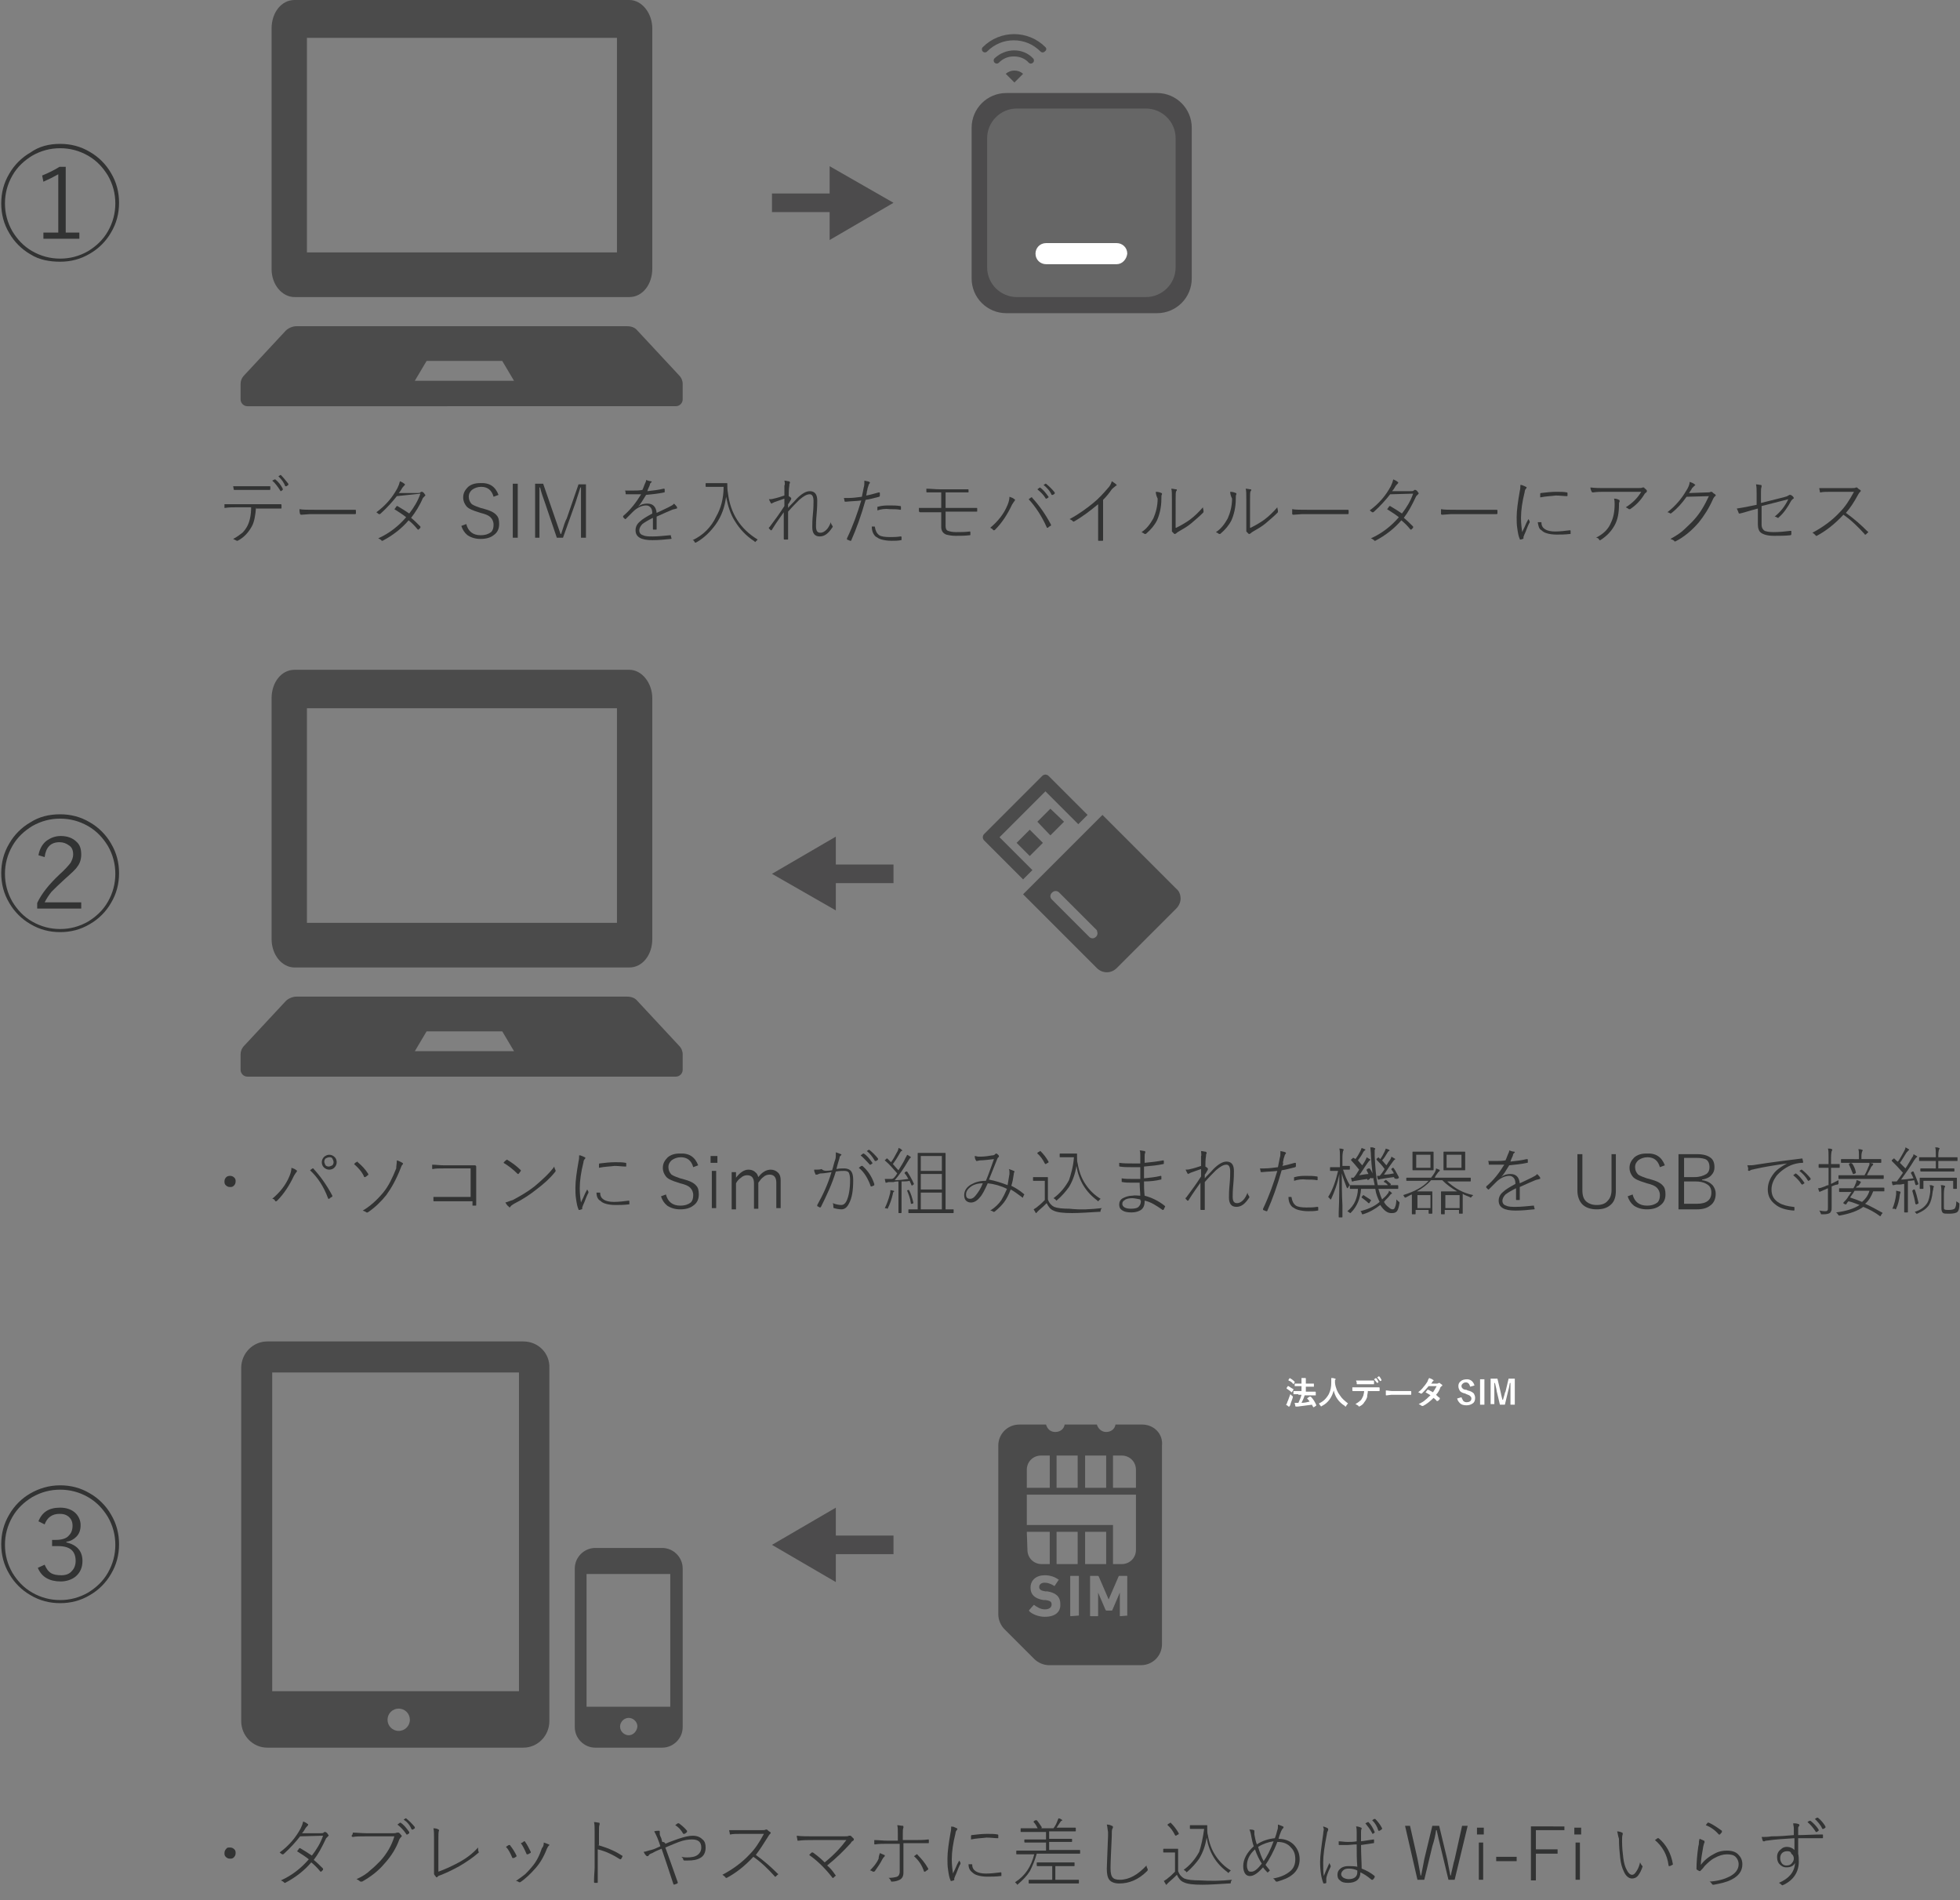 <?xml version="1.0" encoding="utf-8"?>
<!-- Generator: Adobe Illustrator 25.0.0, SVG Export Plug-In . SVG Version: 6.00 Build 0)  -->
<svg version="1.1" id="レイヤー_1" xmlns="http://www.w3.org/2000/svg" xmlns:xlink="http://www.w3.org/1999/xlink" x="0px"
	 y="0px" viewBox="0 0 316.1 306.4" style="enable-background:new 0 0 316.1 306.4;" xml:space="preserve">
<rect x="0" y="0" width="316.1" height="306.4" fill="#808080" stroke="none"/>
<style type="text/css">
	.st0{fill:#FFFFFF;}
	.st1{fill:#323333;}
	.st2{fill:#4B4B4B;}
	.st3{fill:none;stroke:#4C4B4C;stroke-width:3;stroke-miterlimit:10;}
	.st4{fill:#4C4B4C;}
	.st5{fill:#666666;}
</style>
<g>
	<g>
		<g>
			<path class="st0" d="M207.8,223.5c0.3,0.2,0.6,0.4,0.8,0.5c0,0,0,0,0,0c0,0,0,0,0,0.1l-0.2,0.3c0,0,0,0.1-0.1,0.1c0,0,0,0,0,0
				c-0.2-0.2-0.5-0.4-0.8-0.6c0,0,0,0,0,0s0,0,0-0.1l0.2-0.3C207.7,223.5,207.7,223.5,207.8,223.5
				C207.7,223.5,207.8,223.5,207.8,223.5z M207.4,226.5c0.1-0.1,0.2-0.3,0.2-0.4c0.2-0.4,0.3-0.8,0.5-1.3c0.1,0.1,0.2,0.2,0.3,0.3
				c0.1,0,0.1,0.1,0.1,0.1c0,0,0,0.1,0,0.1c-0.1,0.4-0.3,0.8-0.4,1.2c0,0.1-0.1,0.2-0.1,0.2c0,0,0,0.1-0.1,0.1c0,0-0.1,0-0.1,0
				C207.7,226.7,207.6,226.6,207.4,226.5z M208,222.2c0.2,0.1,0.5,0.3,0.8,0.6c0,0,0,0,0,0s0,0,0,0.1l-0.2,0.3c0,0,0,0,0,0
				c0,0,0,0,0,0c-0.2-0.3-0.5-0.5-0.8-0.6c0,0,0,0,0,0c0,0,0,0,0-0.1L208,222.2C207.9,222.2,207.9,222.2,208,222.2
				C208,222.2,208,222.2,208,222.2z M209.4,224.8l-0.7,0c0,0,0,0-0.1,0c0,0,0,0,0,0v-0.4c0,0,0,0,0-0.1c0,0,0,0,0,0l0.7,0h0.6v-0.8
				h-0.4l-0.7,0c0,0,0,0,0,0c0,0,0,0,0,0v-0.4c0,0,0,0,0,0s0,0,0,0l0.7,0h0.4v-0.2c0-0.3,0-0.5,0-0.7c0.2,0,0.4,0,0.6,0
				c0.1,0,0.1,0,0.1,0.1c0,0,0,0.1,0,0.1c0,0.1,0,0.2,0,0.5v0.2h0.6l0.7,0c0,0,0,0,0,0s0,0,0,0v0.4c0,0,0,0,0,0.1s0,0,0,0l-0.7,0
				h-0.6v0.8h0.8l0.7,0c0,0,0.1,0,0.1,0.1v0.4c0,0,0,0,0,0.1s0,0,0,0l-0.7,0h-1.1c-0.1,0.4-0.3,0.8-0.5,1.2c0.5,0,0.9-0.1,1.3-0.2
				c-0.1-0.2-0.2-0.3-0.4-0.5c0,0,0,0,0,0c0,0,0,0,0.1-0.1l0.3-0.2c0,0,0,0,0.1,0c0,0,0,0,0.1,0c0.4,0.4,0.7,0.9,0.9,1.4
				c0,0,0,0,0,0c0,0,0,0-0.1,0.1l-0.3,0.2c0,0-0.1,0-0.1,0s0,0,0,0c-0.1-0.2-0.2-0.3-0.2-0.4c-0.7,0.1-1.5,0.2-2.3,0.3
				c-0.1,0-0.2,0-0.2,0c0,0-0.1,0-0.1,0c0,0-0.1,0-0.1-0.1c0-0.2-0.1-0.3-0.1-0.5c0.2,0,0.4,0,0.5,0c0,0,0.1,0,0.1,0
				c0.2-0.4,0.4-0.9,0.5-1.3H209.4z"/>
		</g>
		<g>
			<path class="st0" d="M217.4,226.3c-0.1,0.1-0.2,0.2-0.3,0.4c0,0.1-0.1,0.1-0.1,0.1c0,0-0.1,0-0.1-0.1c-1-0.6-1.6-1.5-1.8-2.5
				c-0.3,1.1-0.9,2-1.9,2.5c-0.1,0-0.1,0.1-0.1,0.1c0,0-0.1,0-0.1-0.1c-0.1-0.1-0.2-0.2-0.3-0.4c0.7-0.3,1.2-0.8,1.6-1.5
				c0.3-0.6,0.4-1.2,0.4-1.9c0-0.3,0-0.5,0-0.7c0.2,0,0.4,0,0.6,0.1c0.1,0,0.1,0,0.1,0.1c0,0,0,0.1-0.1,0.1c0,0,0,0.2,0,0.3
				c0,0,0,0.1,0,0.2c0.1,0.8,0.4,1.5,0.8,2C216.4,225.5,216.9,225.9,217.4,226.3z"/>
		</g>
		<g>
			<path class="st0" d="M220.6,224.3c0,0.3-0.1,0.6-0.1,0.8c0,0.2-0.1,0.4-0.2,0.6c-0.1,0.2-0.3,0.4-0.4,0.6
				c-0.2,0.2-0.3,0.3-0.5,0.4c-0.1,0-0.1,0.1-0.2,0.1c0,0-0.1,0-0.1-0.1c-0.1-0.1-0.3-0.2-0.5-0.3c0.3-0.2,0.5-0.3,0.7-0.5
				c0.2-0.1,0.3-0.3,0.4-0.5c0.1-0.2,0.2-0.4,0.2-0.5c0-0.1,0.1-0.3,0.1-0.6h-1c-0.2,0-0.4,0-0.8,0c0,0-0.1,0-0.1-0.1
				c0-0.2,0-0.3,0-0.5c0.2,0,0.5,0,0.9,0h2.4c0.4,0,0.7,0,1,0c0,0,0.1,0,0.1,0.1c0,0,0,0.1,0,0.2c0,0.1,0,0.2,0,0.2
				c0,0.1,0,0.1-0.1,0.1c-0.4,0-0.7,0-1,0H220.6z M218.7,222.6c0.3,0,0.6,0,0.9,0h1c0.4,0,0.7,0,0.9,0c0,0,0.1,0,0.1,0.1
				c0,0.1,0,0.1,0,0.2c0,0.1,0,0.1,0,0.2c0,0.1,0,0.1-0.1,0.1c-0.3,0-0.6,0-0.9,0h-1c-0.1,0-0.4,0-0.7,0c-0.1,0-0.1,0-0.1-0.1
				c0,0,0-0.1,0-0.2C218.7,222.7,218.7,222.6,218.7,222.6z M221.6,222.4l0.3-0.2c0,0,0,0,0,0c0,0,0,0,0,0c0.2,0.1,0.3,0.4,0.4,0.6
				c0,0,0,0,0,0c0,0,0,0,0,0.1l-0.2,0.1c0,0,0,0,0,0c0,0,0,0,0,0C221.9,222.8,221.7,222.5,221.6,222.4z M222.1,222.1l0.3-0.2
				c0,0,0,0,0,0c0,0,0,0,0,0c0.2,0.2,0.3,0.4,0.4,0.6c0,0,0,0,0,0c0,0,0,0,0,0.1l-0.2,0.1c0,0,0,0,0,0c0,0,0,0,0,0
				C222.4,222.5,222.3,222.3,222.1,222.1z"/>
		</g>
		<g>
			<path class="st0" d="M223.5,224.2c0.3,0,0.7,0.1,1.1,0.1h1.7c0.2,0,0.4,0,0.6,0c0.3,0,0.5,0,0.6,0c0,0,0,0,0,0c0,0,0.1,0,0.1,0.1
				c0,0.1,0,0.2,0,0.2c0,0.1,0,0.2,0,0.2c0,0.1,0,0.1-0.1,0.1h0c-0.5,0-0.9,0-1.2,0h-1.9l-0.8,0.1c-0.1,0-0.1,0-0.1-0.1
				C223.5,224.7,223.5,224.5,223.5,224.2z"/>
		</g>
		<g>
			<path class="st0" d="M231.6,224.9c0.2,0.2,0.4,0.4,0.6,0.5c0,0,0,0,0,0.1c0,0,0,0,0,0.1c-0.1,0.1-0.2,0.2-0.3,0.3c0,0,0,0-0.1,0
				c0,0,0,0-0.1,0c-0.1-0.2-0.3-0.3-0.5-0.5c-0.5,0.5-1.1,1-1.7,1.3c-0.1,0-0.1,0-0.1,0c0,0-0.1,0-0.1,0c-0.1-0.1-0.3-0.2-0.5-0.3
				c0.4-0.2,0.8-0.4,1.1-0.7c0.3-0.2,0.5-0.5,0.8-0.7c-0.2-0.2-0.5-0.3-0.8-0.5c0.2-0.2,0.3-0.4,0.3-0.4c0,0,0,0,0.1,0
				c0,0,0,0,0.1,0c0.1,0.1,0.4,0.2,0.7,0.4c0.2-0.3,0.4-0.6,0.6-1l-1.3,0c-0.4,0.5-0.8,0.9-1.1,1.2c0,0-0.1,0-0.1,0c0,0-0.1,0-0.1,0
				c-0.1-0.1-0.3-0.2-0.4-0.2c0.4-0.3,0.7-0.6,0.9-0.9c0.2-0.2,0.4-0.5,0.6-0.8c0.1-0.3,0.2-0.5,0.3-0.6c0.3,0.1,0.5,0.2,0.6,0.3
				c0,0,0.1,0,0.1,0.1c0,0,0,0.1-0.1,0.1c0,0-0.1,0.1-0.1,0.1c0,0.1-0.1,0.2-0.2,0.3l0.9,0c0.1,0,0.2,0,0.3-0.1c0,0,0.1,0,0.1,0
				c0,0,0.1,0,0.1,0c0.1,0.1,0.2,0.2,0.4,0.3c0,0,0,0.1,0,0.1c0,0,0,0.1-0.1,0.1c-0.1,0.1-0.1,0.1-0.2,0.2
				C232.2,224.1,231.9,224.6,231.6,224.9z"/>
		</g>
		<g>
			<path class="st0" d="M237.8,223.4l-0.7,0.2c-0.1-0.4-0.3-0.7-0.7-0.7c-0.2,0-0.4,0.1-0.5,0.2c-0.1,0.1-0.2,0.2-0.2,0.4
				c0,0.2,0.1,0.3,0.2,0.4c0.1,0.1,0.3,0.2,0.6,0.2l0.2,0.1c0.5,0.1,0.8,0.3,1,0.5c0.1,0.2,0.2,0.4,0.2,0.7c0,0.4-0.1,0.7-0.4,0.9
				c-0.3,0.2-0.6,0.3-1,0.3c-0.4,0-0.8-0.1-1-0.3c-0.2-0.2-0.4-0.4-0.5-0.8l0.7-0.2c0.1,0.3,0.2,0.4,0.3,0.6
				c0.1,0.1,0.3,0.2,0.5,0.2c0.5,0,0.8-0.2,0.8-0.6c0-0.2-0.1-0.3-0.2-0.4c-0.1-0.1-0.3-0.2-0.6-0.3l-0.2-0.1
				c-0.5-0.1-0.8-0.3-0.9-0.5c-0.1-0.2-0.2-0.4-0.2-0.7c0-0.3,0.1-0.6,0.4-0.8c0.2-0.2,0.6-0.3,1-0.3
				C237.1,222.4,237.6,222.7,237.8,223.4z"/>
		</g>
		<g>
			<path class="st0" d="M239.4,222.4v4.1h-0.7v-4.1H239.4z"/>
		</g>
		<g>
			<path class="st0" d="M244.3,222.4v4.1h-0.7v-2.1c0-0.3,0-0.8,0-1.4h-0.1c-0.1,0.6-0.2,1.1-0.3,1.4l-0.5,2.1h-0.8l-0.5-2.1
				c0-0.1-0.1-0.6-0.3-1.4h-0.1c0,0.5,0,1,0,1.4v2h-0.6v-4.1h1.1l0.5,2.1c0.1,0.5,0.2,0.9,0.3,1.3h0.1c0-0.1,0.1-0.3,0.2-0.7
				c0.1-0.3,0.1-0.5,0.2-0.6l0.5-2.1H244.3z"/>
		</g>
	</g>
</g>
<g>
	<g>
		<g>
			<path class="st1" d="M9.7,239.5c1.7,0,3.3,0.4,4.8,1.3c1.4,0.8,2.6,2,3.4,3.4c0.9,1.5,1.3,3.1,1.3,4.8c0,1.7-0.4,3.3-1.3,4.8
				c-0.8,1.4-2,2.6-3.4,3.4c-1.5,0.9-3.1,1.3-4.8,1.3s-3.3-0.4-4.8-1.3c-1.4-0.8-2.6-2-3.4-3.4c-0.9-1.5-1.3-3.1-1.3-4.8
				c0-1.7,0.4-3.3,1.3-4.8c0.8-1.4,2-2.6,3.4-3.4C6.3,240,7.9,239.5,9.7,239.5z M9.7,240.2c-1.6,0-3.1,0.4-4.5,1.2
				c-1.3,0.8-2.4,1.8-3.2,3.2c-0.8,1.4-1.2,2.9-1.2,4.5s0.4,3.1,1.2,4.5c0.8,1.3,1.8,2.4,3.2,3.2c1.4,0.8,2.9,1.2,4.5,1.2
				s3.1-0.4,4.5-1.2c1.3-0.8,2.4-1.8,3.2-3.2c0.8-1.4,1.2-2.9,1.2-4.5s-0.4-3.1-1.2-4.5c-0.8-1.3-1.8-2.4-3.2-3.2
				C12.8,240.6,11.3,240.2,9.7,240.2z M6.2,245.3c0.6-1.5,1.7-2.2,3.5-2.2c1,0,1.9,0.3,2.5,0.9c0.5,0.5,0.8,1.2,0.8,1.9
				c0,0.8-0.2,1.4-0.7,1.9c-0.4,0.4-0.9,0.7-1.6,0.8v0.1c1.7,0.4,2.6,1.4,2.6,3c0,1.1-0.4,1.9-1.1,2.5c-0.6,0.5-1.5,0.8-2.4,0.8
				c-1.8,0-3.1-0.7-3.7-2.2l1.1-0.5c0.3,0.7,0.6,1.1,1.1,1.4c0.4,0.2,0.9,0.3,1.6,0.3c0.7,0,1.3-0.2,1.7-0.7c0.4-0.4,0.6-1,0.6-1.6
				c0-1.6-0.9-2.4-2.8-2.4h-1v-1H9c0.9,0,1.7-0.2,2.1-0.7c0.4-0.4,0.6-0.9,0.6-1.6c0-0.6-0.2-1.1-0.7-1.5c-0.4-0.3-0.8-0.4-1.4-0.4
				c-1.2,0-2,0.6-2.4,1.7L6.2,245.3z"/>
		</g>
	</g>
</g>
<g>
	<path class="st2" d="M184.2,229.7h-4.3c-0.1,0.7-0.7,1.2-1.5,1.2c-0.7,0-1.3-0.5-1.5-1.2h-5.2c-0.1,0.7-0.7,1.2-1.5,1.2
		s-1.3-0.5-1.5-1.2h-4.3c-1.9,0-3.4,1.5-3.4,3.4v27.2c0,0.9,0.4,1.8,1,2.4l4.8,4.8c0.6,0.6,1.5,1,2.4,1h14.8c1.9,0,3.4-1.5,3.4-3.4
		v-32C187.6,231.2,186.1,229.7,184.2,229.7z M175,234.7h3.4v5.2H175V234.7z M170.4,234.7h3.4v5.2h-3.4V234.7L170.4,234.7z
		 M165.6,237c0-1.3,1-2.3,2.3-2.3h1.4v5.2h-3.7L165.6,237L165.6,237z M165.6,247h3.7v5.2H168c-1.3,0-2.3-1-2.3-2.3L165.6,247
		L165.6,247z M168.5,260.7c-1,0-2-0.4-2.5-0.9c0,0-0.1-0.1,0-0.2l0.7-0.8c0,0,0.1,0,0.1,0c0.4,0.3,1,0.7,1.7,0.7
		c0.7,0,1.1-0.3,1.1-0.8c0-0.4-0.2-0.6-1-0.7l-0.3,0c-1.3-0.2-2.1-0.8-2.1-2c0-1.2,0.9-2,2.3-2c0.9,0,1.7,0.3,2.2,0.7
		c0.1,0,0.1,0.1,0,0.1l-0.6,0.9c0,0-0.1,0.1-0.1,0c-0.5-0.3-1-0.5-1.5-0.5c-0.6,0-0.9,0.3-0.9,0.7c0,0.4,0.3,0.6,1,0.7l0.3,0
		c1.3,0.2,2.1,0.8,2.1,2C171.1,259.9,170.2,260.7,168.5,260.7z M170.4,252.3V247h3.4v5.2H170.4z M174,260.5
		C174,260.6,174,260.6,174,260.5l-1.3,0.1c-0.1,0-0.1,0-0.1-0.1v-6.3c0-0.1,0-0.1,0.1-0.1h1.2c0.1,0,0.1,0,0.1,0.1V260.5z
		 M181.9,260.5C181.9,260.6,181.9,260.6,181.9,260.5l-1.2,0.1c-0.1,0-0.1,0-0.1-0.1v-3.7h0l-1.2,2.8c0,0.1-0.1,0.1-0.2,0.1h-0.7
		c-0.1,0-0.1,0-0.2-0.1l-1.2-2.8h0v3.7c0,0.1,0,0.1-0.1,0.1h-1.1c-0.1,0-0.1,0-0.1-0.1v-6.3c0-0.1,0-0.1,0.1-0.1h1.1
		c0.1,0,0.1,0,0.2,0.1l1.6,3.7h0l1.6-3.7c0-0.1,0.1-0.1,0.2-0.1h1.1c0.1,0,0.1,0,0.1,0.1V260.5L181.9,260.5z M175,252.3V247h3.4v5.2
		H175z M183.2,249.4v0.5c0,1.3-1,2.3-2.3,2.3h-1.4v-6.3h-13.9V241h17.6V249.4z M183.2,239.9h-3.7v-5.2h1.4c1.3,0,2.3,1,2.3,2.3
		V239.9z"/>
</g>
<g>
	<g>
		<line class="st3" x1="133.1" y1="249.1" x2="144.1" y2="249.1"/>
		<g>
			<polygon class="st4" points="134.8,255.1 124.5,249.1 134.8,243.1 			"/>
		</g>
	</g>
</g>
<g>
	<g>
		<g>
			<path class="st1" d="M37.1,297.9c0.3,0,0.5,0.1,0.7,0.3c0.2,0.2,0.2,0.4,0.2,0.6c0,0.3-0.1,0.5-0.3,0.7c-0.2,0.2-0.4,0.2-0.6,0.2
				c-0.3,0-0.5-0.1-0.7-0.3c-0.2-0.2-0.2-0.4-0.2-0.6c0-0.3,0.1-0.5,0.3-0.7C36.6,297.9,36.8,297.9,37.1,297.9z"/>
		</g>
		<g>
			<path class="st1" d="M50.6,299.9c0.5,0.4,1,0.9,1.5,1.4c0,0,0,0.1,0,0.1c0,0,0,0.1,0,0.1c-0.1,0.1-0.2,0.2-0.3,0.3
				c0,0-0.1,0-0.1,0s0,0-0.1-0.1c-0.4-0.5-0.9-1-1.4-1.4c-1.1,1.3-2.5,2.4-4.2,3.3c-0.1,0-0.1,0-0.1,0c0,0-0.1,0-0.1-0.1
				c-0.1-0.1-0.3-0.2-0.5-0.3c1.8-0.8,3.3-2,4.5-3.4c-0.5-0.4-1.1-0.8-1.9-1.3c0.1-0.1,0.2-0.2,0.3-0.4c0,0,0.1-0.1,0.1-0.1
				s0,0,0.1,0c0.7,0.4,1.3,0.8,1.9,1.2c0.7-0.9,1.4-2,1.8-3.2l-3.7,0.1c-0.7,0.9-1.6,1.9-2.6,2.8c-0.1,0.1-0.1,0.1-0.2,0.1
				c0,0-0.1,0-0.1,0c-0.1-0.1-0.3-0.2-0.4-0.3c1.5-1.1,2.6-2.4,3.4-3.9c0.2-0.4,0.3-0.7,0.4-1.1c0.2,0.1,0.5,0.2,0.7,0.4
				c0.1,0,0.1,0.1,0.1,0.1c0,0.1,0,0.1-0.1,0.2c-0.1,0.1-0.3,0.3-0.4,0.5c-0.1,0.2-0.3,0.5-0.5,0.7l2.9,0c0.3,0,0.5,0,0.6-0.1
				c0,0,0.1-0.1,0.1-0.1c0,0,0.1,0,0.2,0c0.2,0.1,0.3,0.2,0.4,0.4c0,0,0.1,0.1,0.1,0.1c0,0.1,0,0.1-0.1,0.2
				c-0.1,0.1-0.2,0.2-0.3,0.3C51.9,297.9,51.3,299,50.6,299.9z"/>
		</g>
		<g>
			<path class="st1" d="M56.9,295.5c0.7,0,1.4,0.1,2.3,0.1h4.2c0.2,0,0.4,0,0.6-0.1c0,0,0.1,0,0.1,0c0.1,0,0.1,0,0.2,0
				c0.2,0.1,0.3,0.3,0.4,0.4c0,0,0.1,0.1,0.1,0.1c0,0.1,0,0.1-0.1,0.2c-0.1,0.1-0.2,0.2-0.3,0.4c-0.5,1.4-1.3,2.7-2.4,3.9
				c-1,1.2-2.2,2.1-3.6,2.9c-0.1,0-0.1,0-0.2,0c-0.1,0-0.1,0-0.2-0.1c-0.1-0.1-0.3-0.2-0.5-0.3c0.9-0.4,1.7-0.9,2.3-1.5
				c0.5-0.4,0.9-0.8,1.5-1.4c1.1-1.2,1.9-2.6,2.3-4h-4.7c-0.8,0-1.5,0-2,0.1c0,0,0,0,0,0c-0.1,0-0.2-0.1-0.2-0.2
				C56.9,295.8,56.9,295.6,56.9,295.5z M64.1,294.2l0.4-0.3c0,0,0,0,0.1,0c0,0,0,0,0,0c0.5,0.3,0.9,0.8,1.4,1.5c0,0,0,0,0,0.1
				s0,0,0,0.1l-0.3,0.2c0,0,0,0-0.1,0c0,0-0.1,0-0.1-0.1C65.1,295.1,64.6,294.6,64.1,294.2z M65.1,293.4l0.3-0.2c0,0,0,0,0.1,0
				s0,0,0,0c0.5,0.4,1,0.9,1.4,1.4c0,0,0,0,0,0.1c0,0,0,0.1,0,0.1l-0.3,0.2c0,0,0,0-0.1,0c0,0,0,0-0.1,0
				C66.1,294.3,65.7,293.8,65.1,293.4z"/>
		</g>
		<g>
			<path class="st1" d="M70.7,301.8c1.1-0.4,2.2-0.9,3.3-1.5c1.3-0.7,2.3-1.5,3.1-2.4c0,0.3,0,0.5,0.1,0.7c0,0,0,0.1,0,0.1
				c0,0,0,0.1-0.1,0.1c-0.8,0.7-1.8,1.4-3,2.1c-0.9,0.5-1.9,1-2.9,1.4c-0.3,0.1-0.6,0.2-0.6,0.3c-0.1,0.1-0.1,0.1-0.2,0.1
				c0,0-0.1,0-0.1-0.1c-0.1-0.1-0.2-0.2-0.3-0.4c0,0,0-0.1,0-0.1c0,0,0-0.1,0-0.1c0-0.1,0-0.3,0-0.6l0-4.3c0-0.2,0-0.4,0-0.6
				c0-0.7,0-1.3-0.1-1.7c0.4,0,0.7,0.1,0.8,0.2c0.1,0,0.1,0.1,0.1,0.1c0,0,0,0.1,0,0.1c-0.1,0.1-0.1,0.7-0.1,1.8L70.7,301.8z"/>
		</g>
		<g>
			<path class="st1" d="M81.6,297.8c0.3-0.2,0.4-0.3,0.5-0.3c0,0,0,0,0.1,0c0,0,0.1,0,0.1,0.1c0.4,0.5,0.7,1,1,1.6c0,0,0,0.1,0,0.1
				c0,0,0,0.1-0.1,0.1c-0.1,0.1-0.3,0.2-0.4,0.2c0,0,0,0-0.1,0c0,0-0.1,0-0.1-0.1C82.3,298.8,82,298.2,81.6,297.8z M87.7,297.1
				c0.3,0.1,0.6,0.2,0.8,0.3c0.1,0,0.1,0.1,0.1,0.1c0,0,0,0.1-0.1,0.1c-0.1,0.1-0.2,0.3-0.3,0.5c-0.5,1.3-1.1,2.3-1.8,3.1
				c-0.8,0.9-1.6,1.7-2.5,2.3c0,0-0.1,0-0.1,0c0,0-0.1,0-0.1,0c-0.1-0.1-0.3-0.2-0.5-0.2c0.6-0.4,1.1-0.8,1.5-1.1
				c0.3-0.3,0.7-0.7,1.1-1.2c0.7-0.8,1.2-1.8,1.6-3C87.6,297.8,87.7,297.5,87.7,297.1z M84,297.2c0.3-0.1,0.4-0.2,0.5-0.3
				c0,0,0,0,0.1,0c0,0,0.1,0,0.1,0.1c0.3,0.4,0.6,1,0.9,1.6c0,0,0,0,0,0.1c0,0,0,0.1-0.1,0.1c-0.2,0.1-0.3,0.2-0.4,0.2
				c0,0,0,0-0.1,0c0,0-0.1,0-0.1-0.1C84.6,298.2,84.3,297.6,84,297.2z"/>
		</g>
		<g>
			<path class="st1" d="M96.4,297.5c1.4,0.4,2.7,0.9,3.9,1.7c0.1,0,0.1,0.1,0.1,0.1c0,0,0,0,0,0c-0.1,0.2-0.1,0.3-0.2,0.4
				c0,0-0.1,0.1-0.1,0.1c0,0-0.1,0-0.1,0c-1.1-0.7-2.3-1.3-3.6-1.6v3c0,0.1,0,0.8,0,2.3c0,0.1,0,0.1-0.1,0.1c-0.1,0-0.1,0-0.2,0
				c-0.1,0-0.2,0-0.2,0c-0.1,0-0.1-0.1-0.1-0.2c0-1,0.1-1.7,0.1-2.3v-5.7c0-0.7,0-1.2-0.1-1.6c0.4,0,0.6,0.1,0.8,0.1
				c0.1,0,0.1,0.1,0.1,0.1c0,0,0,0.1,0,0.2c-0.1,0.2-0.1,0.5-0.1,1.1V297.5z"/>
		</g>
		<g>
			<path class="st1" d="M107.3,297.3c0.9-0.4,1.6-0.6,2.1-0.8c0.9-0.3,1.7-0.5,2.3-0.5c0.7,0,1.2,0.2,1.6,0.6
				c0.4,0.3,0.5,0.8,0.5,1.3c0,0.8-0.3,1.4-0.9,1.7c-0.5,0.3-1.2,0.4-2,0.4c-0.2,0-0.4,0-0.5,0c-0.1,0-0.1,0-0.2-0.1
				c0-0.2-0.1-0.3-0.3-0.5c0.4,0.1,0.7,0.1,0.9,0.1c0.7,0,1.3-0.1,1.7-0.4c0.4-0.3,0.6-0.7,0.6-1.2c0-0.9-0.5-1.3-1.5-1.3
				c-0.6,0-1.3,0.1-2.1,0.4c-0.3,0.1-1,0.4-2.2,0.9c0.5,1.4,1.2,3.3,2,5.6c0,0,0,0.1,0,0.1c0,0,0,0.1-0.1,0.1
				c-0.1,0.1-0.3,0.1-0.5,0.2c0,0,0,0,0,0c0,0,0,0-0.1-0.1c-0.7-2.1-1.3-4-1.9-5.7c-0.5,0.2-1,0.4-1.5,0.7c-0.3,0.1-0.5,0.2-0.6,0.4
				c-0.1,0.1-0.1,0.1-0.2,0.1c-0.1,0-0.1,0-0.2-0.1c-0.2-0.2-0.3-0.4-0.4-0.6c0.3,0,0.7-0.2,1.2-0.3c0.4-0.1,0.9-0.3,1.5-0.6
				c-0.2-0.7-0.4-1.1-0.5-1.4c-0.2-0.4-0.3-0.7-0.5-1c0.3-0.1,0.6-0.1,0.8-0.1c0.1,0,0.1,0.1,0.1,0.2c0,0,0,0,0,0c0,0,0,0,0,0.1
				c0,0.1,0,0.1,0,0.2c0,0.2,0.1,0.4,0.2,0.6c0.1,0.2,0.1,0.4,0.2,0.7C107.2,297,107.3,297.2,107.3,297.3z M108.9,294.3
				c0.1-0.1,0.3-0.2,0.4-0.3c0,0,0.1,0,0.1,0c0,0,0,0,0.1,0c0.4,0.3,0.9,0.7,1.3,1.2c0,0,0,0,0,0.1s0,0,0,0.1
				c-0.1,0.1-0.2,0.2-0.4,0.3c0,0,0,0-0.1,0s0,0-0.1,0C109.8,295,109.4,294.6,108.9,294.3z"/>
		</g>
		<g>
			<path class="st1" d="M121.9,299.1c1.4,1,2.5,2,3.5,3c0.1,0,0.1,0.1,0.1,0.1c0,0,0,0.1-0.1,0.1c-0.1,0.1-0.2,0.2-0.3,0.3
				c0,0-0.1,0-0.1,0c0,0-0.1,0-0.1-0.1c-1-1.1-2.1-2.2-3.4-3.1c-1.4,1.5-2.8,2.6-4.3,3.4c-0.1,0-0.1,0-0.1,0c0,0-0.1,0-0.1-0.1
				c-0.1-0.1-0.3-0.3-0.5-0.4c1.7-0.9,3.2-2,4.4-3.3c0.9-0.9,1.6-2,2.3-3.3h-3.7c-0.7,0-1.3,0-1.7,0.1c0,0,0,0,0,0
				c-0.1,0-0.1,0-0.1-0.1c0-0.2-0.1-0.4-0.1-0.6c0.4,0,1,0,1.8,0h3.5c0.3,0,0.5,0,0.6-0.1c0,0,0.1,0,0.1,0c0.1,0,0.1,0,0.2,0.1
				c0.1,0.1,0.2,0.2,0.4,0.3c0,0,0.1,0.1,0.1,0.1c0,0.1,0,0.1-0.1,0.2c-0.1,0.1-0.2,0.2-0.3,0.4
				C123.1,297.4,122.5,298.3,121.9,299.1z"/>
		</g>
		<g>
			<path class="st1" d="M133.4,300.8c0.5,0.4,0.9,0.9,1.3,1.5c0,0,0.1,0.1,0.1,0.1s0,0.1-0.1,0.1c-0.1,0.1-0.2,0.2-0.3,0.3
				c0,0-0.1,0-0.1,0c0,0-0.1,0-0.1-0.1c-1.1-1.4-2.3-2.6-3.7-3.6c0.1-0.1,0.2-0.2,0.4-0.4c0,0,0.1,0,0.1,0c0,0,0.1,0,0.1,0
				c0.7,0.5,1.3,1,1.9,1.6c1.5-1.2,2.6-2.4,3.5-3.6h-5.3c-0.9,0-1.7,0-2.4,0.1c0,0,0,0-0.1,0c-0.1,0-0.1,0-0.1-0.1
				c0-0.2-0.1-0.4-0.1-0.7c0.7,0.1,1.6,0.1,2.7,0.1h4.9c0.4,0,0.7,0,0.8-0.1c0.1,0,0.1,0,0.2,0c0.1,0,0.1,0,0.2,0.1
				c0.1,0.1,0.2,0.2,0.4,0.4c0,0,0,0.1,0,0.1c0,0.1,0,0.1-0.1,0.2c-0.2,0.1-0.3,0.2-0.4,0.4C136.1,298.4,134.9,299.6,133.4,300.8z"
				/>
		</g>
		<g>
			<path class="st1" d="M141.9,298.8c0.2,0.1,0.5,0.2,0.7,0.3c0.1,0,0.1,0.1,0.1,0.1c0,0.1,0,0.1-0.1,0.2c-0.1,0.1-0.2,0.2-0.3,0.4
				c-0.3,0.6-0.7,1.2-1.2,1.9c-0.1,0.1-0.1,0.1-0.2,0.1c0,0-0.1,0-0.1,0c-0.2-0.1-0.3-0.2-0.5-0.2c0.6-0.6,1.1-1.2,1.4-1.9
				C141.7,299.4,141.8,299.1,141.9,298.8z M144.8,296.7v-1c0-0.6,0-1.1-0.1-1.4c0.3,0,0.6,0.1,0.9,0.1c0.1,0,0.1,0.1,0.1,0.2
				c0,0,0,0.1,0,0.1c-0.1,0.2-0.1,0.5-0.1,1v1h1.6c1,0,1.8,0,2.5-0.1c0,0,0,0,0,0c0.1,0,0.1,0,0.1,0.1c0,0.2,0,0.3,0,0.4
				c0,0.1,0,0.1-0.1,0.1c-0.7,0-1.5,0-2.5,0h-1.5v2.3l0,2.5c0,0.5-0.2,0.9-0.6,1.1c-0.4,0.2-0.8,0.3-1.3,0.3c0,0,0,0,0,0
				c-0.1,0-0.1,0-0.1-0.1c-0.1-0.2-0.2-0.4-0.4-0.5c0.6,0,1.1-0.1,1.4-0.2c0.1-0.1,0.2-0.1,0.3-0.3c0-0.1,0.1-0.2,0.1-0.4v-4.6h-1.9
				c-0.7,0-1.4,0-2.1,0.1c0,0,0,0,0,0c-0.1,0-0.1,0-0.1-0.1c0-0.2,0-0.4,0-0.6c0.7,0,1.4,0.1,2.2,0.1H144.8z M147.4,299.3
				c0.2-0.1,0.3-0.2,0.4-0.3c0,0,0,0,0.1,0c0,0,0.1,0,0.1,0.1c0.6,0.6,1.2,1.3,1.7,2.2c0,0,0,0.1,0,0.1c0,0,0,0.1-0.1,0.1
				c-0.1,0.1-0.3,0.2-0.4,0.3c0,0-0.1,0-0.1,0c0,0-0.1,0-0.1-0.1C148.7,300.8,148.2,300,147.4,299.3z"/>
		</g>
		<g>
			<path class="st1" d="M153.6,294.5c0.3,0.1,0.5,0.2,0.7,0.3c0.1,0,0.1,0.1,0.1,0.1c0,0.1,0,0.1-0.1,0.2c-0.1,0.1-0.2,0.3-0.2,0.5
				c-0.4,1.6-0.6,3-0.6,4.2c0,0.9,0.1,1.7,0.2,2.3c0.1-0.3,0.3-0.6,0.5-1.1c0.2-0.5,0.4-0.8,0.5-1c0.1,0.2,0.2,0.3,0.2,0.4
				c0,0,0,0.1,0,0.1c0,0,0,0.1-0.1,0.2c-0.3,0.6-0.5,1.3-0.8,1.9c0,0.1-0.1,0.2-0.1,0.3l0,0.2c0,0,0,0.1-0.1,0.1
				c-0.1,0-0.2,0.1-0.4,0.1c-0.1,0-0.1,0-0.1-0.1c-0.2-0.4-0.3-1-0.4-1.7c-0.1-0.6-0.1-1.2-0.1-1.8c0-1.1,0.2-2.5,0.5-4.2
				c0.1-0.4,0.1-0.7,0.1-1C153.6,294.6,153.6,294.6,153.6,294.5z M156.2,300.6l0.5,0c0.1,0,0.1,0,0.1,0.1c0,0.9,0.8,1.4,2.2,1.4
				c0.8,0,1.6-0.1,2.4-0.2c0,0,0,0,0,0c0,0,0.1,0,0.1,0.1c0,0.1,0,0.3,0,0.4c0,0.1,0,0.1,0,0.1c0,0-0.1,0-0.1,0
				c-0.8,0.1-1.5,0.1-2.2,0.1c-0.6,0-1.2-0.1-1.5-0.2c-0.4-0.1-0.7-0.3-0.9-0.5C156.4,301.6,156.2,301.2,156.2,300.6z M156.6,296.6
				c0-0.2,0-0.4,0-0.5c0-0.1,0-0.2,0.1-0.2c0.8-0.1,1.7-0.2,2.5-0.2c0.7,0,1.2,0,1.7,0.1c0.1,0,0.1,0.1,0.1,0.1v0.4
				c0,0.1,0,0.1-0.1,0.1c0,0,0,0,0,0c-0.5,0-1.1-0.1-1.8-0.1C158.4,296.4,157.5,296.4,156.6,296.6z"/>
		</g>
		<g>
			<path class="st1" d="M168.7,298.4v-1.3H167l-1.7,0c0,0-0.1,0-0.1-0.1v-0.3c0-0.1,0-0.1,0.1-0.1l1.7,0h1.7v-1.2h-2.3l-1.7,0
				c-0.1,0-0.1,0-0.1-0.1v-0.4c0-0.1,0-0.1,0.1-0.1l1.7,0h3.5c0.3-0.4,0.5-0.8,0.6-1.1c0.1-0.2,0.1-0.3,0.2-0.5
				c0.2,0,0.4,0.1,0.5,0.2c0.1,0,0.1,0.1,0.1,0.1c0,0.1,0,0.1-0.1,0.1c-0.1,0-0.1,0.1-0.2,0.2c-0.2,0.3-0.4,0.6-0.6,0.9h1.3l1.7,0
				c0.1,0,0.1,0,0.1,0.1v0.4c0,0.1,0,0.1-0.1,0.1l-1.7,0h-2.5v1.2h1.9l1.7,0c0.1,0,0.1,0,0.1,0.1v0.3c0,0.1,0,0.1-0.1,0.1l-1.7,0
				h-1.9v1.3h3.3l1.6,0c0.1,0,0.1,0,0.1,0.1v0.4c0,0.1,0,0.1-0.1,0.1l-1.6,0h-5.3c-0.3,1.1-0.7,2-1.1,2.8c-0.5,0.8-1.1,1.4-1.9,2.1
				c-0.1,0.1-0.1,0.1-0.1,0.1c0,0-0.1,0-0.1-0.1c-0.1-0.1-0.2-0.2-0.3-0.3c1.6-1,2.6-2.5,3.1-4.5h-1.2l-1.6,0c-0.1,0-0.1,0-0.1-0.1
				v-0.4c0-0.1,0-0.1,0.1-0.1l1.6,0H168.7z M170.2,300.9v2.2h2l1.7,0c0.1,0,0.1,0,0.1,0.1v0.4c0,0.1,0,0.1-0.1,0.1l-1.7,0h-4.5
				l-1.7,0c-0.1,0-0.1,0-0.1-0.1v-0.4c0-0.1,0-0.1,0.1-0.1l1.7,0h2v-2.2h-0.8l-1.6,0c0,0-0.1,0-0.1-0.1v-0.4c0-0.1,0-0.1,0.1-0.1
				l1.6,0h2.7l1.6,0c0.1,0,0.1,0,0.1,0.1v0.4c0,0.1,0,0.1-0.1,0.1l-1.6,0H170.2z M166.7,293.8C166.6,293.8,166.6,293.7,166.7,293.8
				c0-0.1,0-0.1,0.1-0.2l0.2-0.1c0.1,0,0.1,0,0.1,0s0,0,0.1,0c0.3,0.3,0.5,0.7,0.8,1.1c0,0,0,0,0,0.1c0,0,0,0.1-0.1,0.1l-0.2,0.1
				c-0.1,0-0.1,0.1-0.2,0.1s0,0-0.1-0.1C167.2,294.5,167,294.1,166.7,293.8z"/>
		</g>
		<g>
			<path class="st1" d="M178.5,294.2c0.4,0,0.6,0.1,0.8,0.2c0.1,0,0.2,0.1,0.2,0.2c0,0,0,0.1-0.1,0.3c-0.1,0.1-0.1,0.5-0.1,1.2
				c-0.1,2.4-0.2,4.1-0.2,5.1c0,0.8,0.1,1.3,0.4,1.6c0.2,0.2,0.6,0.3,1.1,0.3c1.5,0,2.9-0.8,4.3-2.3c0,0.2,0.1,0.4,0.2,0.6
				c0,0.1,0,0.1,0,0.1c0,0,0,0.1-0.1,0.2c-1.4,1.4-2.9,2-4.5,2c-0.7,0-1.3-0.2-1.6-0.6c-0.3-0.4-0.4-1-0.4-1.8
				c0-0.6,0.1-2.3,0.2-5.3c0-0.2,0-0.5,0-0.6C178.6,294.9,178.6,294.5,178.5,294.2z"/>
		</g>
		<g>
			<path class="st1" d="M198.7,303.1c-0.1,0.1-0.2,0.3-0.2,0.4c0,0.1,0,0.2-0.1,0.2c0,0-0.1,0-0.2,0c-1.7,0.1-3.1,0.2-4.3,0.2
				c-1.4,0-2.4-0.1-3-0.4c-0.5-0.2-0.8-0.6-1.1-1.2c-0.3,0.3-0.7,0.7-1.3,1.2c-0.1,0.1-0.2,0.2-0.3,0.3c0,0.1-0.1,0.1-0.1,0.1
				s-0.1,0-0.1-0.1c-0.1-0.2-0.2-0.3-0.3-0.5c0.3-0.2,0.5-0.3,0.7-0.5c0.4-0.3,0.7-0.6,1.1-1v-3.1h-1l-0.8,0c-0.1,0-0.1,0-0.1-0.1
				v-0.4c0-0.1,0-0.1,0.1-0.1l0.8,0h0.6l0.8,0c0.1,0,0.1,0,0.1,0.1l0,1.1v2.4c0.2,0.6,0.6,1,1,1.2c0.5,0.2,1.3,0.3,2.5,0.3
				C195.2,303.3,196.9,303.3,198.7,303.1z M188.3,294.3C188.3,294.3,188.3,294.2,188.3,294.3c0-0.1,0-0.1,0.1-0.2l0.2-0.1
				c0.1,0,0.1-0.1,0.1-0.1c0,0,0,0,0.1,0c0.5,0.5,0.9,1,1.3,1.7c0,0,0,0,0,0.1c0,0,0,0.1-0.1,0.1l-0.2,0.1c-0.1,0.1-0.1,0.1-0.2,0.1
				c0,0,0,0-0.1-0.1C189.2,295.3,188.8,294.7,188.3,294.3z M194.2,294.9h-1.3l-0.9,0c-0.1,0-0.1,0-0.1-0.1v-0.4c0-0.1,0-0.1,0.1-0.1
				l0.9,0h0.7l1,0c0.1,0,0.1,0,0.1,0.1l0,0.4c0,0.4,0,0.8,0.1,1.1c0.2,1.2,0.6,2.4,1.3,3.4c0.6,0.9,1.4,1.7,2.4,2.3
				c-0.1,0.1-0.2,0.2-0.3,0.3c-0.1,0.1-0.1,0.1-0.1,0.1c0,0-0.1,0-0.1-0.1c-1.9-1.4-3-3.2-3.4-5.6c-0.2,1.3-0.6,2.4-1.2,3.4
				c-0.5,0.7-1.1,1.4-1.9,2.1c-0.1,0-0.1,0.1-0.1,0.1c0,0-0.1,0-0.1-0.1c-0.1-0.1-0.2-0.2-0.4-0.3c1.1-0.8,1.9-1.8,2.5-2.9
				C193.7,297.7,194,296.4,194.2,294.9z"/>
		</g>
		<g>
			<path class="st1" d="M205.6,296.4c0.2-0.5,0.3-0.9,0.4-1.3c0.1-0.2,0.1-0.5,0.1-0.6c0-0.1,0-0.2,0-0.3c0.3,0.1,0.6,0.2,0.8,0.3
				c0.1,0,0.1,0.1,0.1,0.2c0,0,0,0.1-0.1,0.1c-0.1,0.1-0.2,0.3-0.3,0.5c-0.1,0.3-0.3,0.7-0.4,1.2c1.1,0,2,0.4,2.6,1.1
				c0.5,0.6,0.8,1.3,0.8,2.2c0,1-0.4,1.9-1.2,2.5c-0.6,0.5-1.4,0.8-2.4,1.1c0,0-0.1,0-0.1,0c-0.1,0-0.1,0-0.2-0.1
				c-0.1-0.2-0.2-0.3-0.4-0.4c1.2-0.2,2.1-0.6,2.8-1.2c0.6-0.5,0.8-1.2,0.8-1.9c0-0.8-0.2-1.4-0.7-1.9c-0.5-0.6-1.2-0.9-2.2-0.9
				c-0.6,1.6-1.3,2.8-1.9,3.7c0.2,0.3,0.5,0.6,0.7,0.9c-0.1,0.1-0.2,0.2-0.3,0.3c0,0-0.1,0-0.1,0c0,0-0.1,0-0.1-0.1
				c-0.2-0.2-0.4-0.4-0.6-0.7c-0.8,0.9-1.5,1.4-2.1,1.4c-0.3,0-0.6-0.1-0.8-0.4c-0.2-0.3-0.3-0.7-0.3-1.2c0-1.1,0.6-2.2,1.7-3.2
				c-0.2-0.5-0.3-1.1-0.4-1.6c-0.1-0.6-0.2-0.9-0.3-1.1c0.3,0,0.5,0,0.7,0.1c0.1,0,0.1,0.1,0.1,0.2v0.2c0,0.1,0,0.2,0,0.3
				c0.1,0.5,0.2,1.1,0.4,1.6C203.6,296.8,204.6,296.5,205.6,296.4z M202.4,298.2c-0.9,0.8-1.3,1.7-1.3,2.6c0,0.4,0.1,0.6,0.2,0.8
				c0.1,0.2,0.3,0.2,0.5,0.2c0.5,0,1-0.4,1.7-1.3C203.1,299.9,202.7,299.1,202.4,298.2z M202.9,297.8c0.3,1,0.6,1.8,0.9,2.3
				c0.5-0.7,1.1-1.8,1.6-3.2C204.6,297,203.7,297.3,202.9,297.8z"/>
		</g>
		<g>
			<path class="st1" d="M213.4,294.5c0.3,0.1,0.6,0.2,0.7,0.3c0.1,0,0.1,0.1,0.1,0.2c0,0,0,0.1,0,0.1c-0.1,0.2-0.2,0.4-0.2,0.6
				c-0.4,2-0.6,3.5-0.6,4.5c0,1,0,1.7,0.1,2.3c0.1-0.3,0.4-1,0.9-2.1c0.1,0.2,0.1,0.3,0.2,0.4c0,0,0,0.1,0,0.1c0,0,0,0.1,0,0.1
				c-0.5,1-0.7,1.7-0.7,1.9c0,0.1,0,0.2,0,0.3c0,0.1,0,0.1,0,0.2c0,0,0,0.1,0,0.1c0,0,0,0.1,0,0.1c-0.1,0.1-0.3,0.1-0.4,0.1
				c0,0,0,0,0,0c0,0-0.1,0-0.1-0.1c-0.3-0.8-0.5-1.9-0.5-3.4c0-0.9,0.2-2.4,0.5-4.5c0-0.3,0.1-0.6,0.1-0.8
				C213.4,294.7,213.4,294.6,213.4,294.5z M218.9,301c-0.1-1.1-0.1-2.3-0.1-3.6c-0.6,0-1.1,0.1-1.6,0.1c-0.4,0-0.8,0-1.2,0
				c-0.1,0-0.1,0-0.1-0.1c0-0.3,0-0.4,0-0.5c0.4,0,0.9,0.1,1.4,0.1c0.5,0,1,0,1.5-0.1l0-1.4c0-0.4,0-0.7-0.1-1
				c0.3,0,0.6,0.1,0.8,0.2c0.1,0,0.1,0.1,0.1,0.1c0,0,0,0.1,0,0.1c-0.1,0.1-0.1,0.3-0.1,0.6c0,0.6,0,1,0,1.4c0.7-0.1,1.3-0.2,2-0.3
				c0.1,0,0.1,0,0.1,0.1c0,0.1,0,0.2,0,0.4c0,0.1,0,0.1-0.1,0.1c-0.6,0.1-1.3,0.2-2,0.3c0,1.5,0.1,2.8,0.1,3.8
				c0.8,0.3,1.5,0.7,2.1,1.2c0,0,0,0,0,0.1c0,0,0,0,0,0.1c-0.1,0.2-0.2,0.3-0.3,0.4c0,0,0,0-0.1,0s0,0-0.1,0
				c-0.7-0.6-1.2-0.9-1.8-1.2c0,1.1-0.7,1.7-2,1.7c-0.6,0-1-0.1-1.3-0.4c-0.3-0.2-0.4-0.5-0.4-0.9c0-0.5,0.2-0.8,0.6-1.1
				c0.3-0.2,0.7-0.3,1.1-0.3S218.5,300.9,218.9,301z M218.9,301.6c-0.4-0.2-0.9-0.3-1.4-0.3c-0.4,0-0.7,0.1-0.9,0.3
				c-0.2,0.2-0.3,0.4-0.3,0.6s0.1,0.4,0.4,0.6c0.2,0.1,0.5,0.2,0.8,0.2c0.9,0,1.4-0.4,1.4-1.1C218.9,301.7,218.9,301.6,218.9,301.6z
				 M220.2,294l0.4-0.2c0,0,0,0,0,0c0,0,0,0,0.1,0c0.4,0.4,0.7,0.9,1,1.6c0,0,0,0,0,0c0,0,0,0,0,0.1l-0.3,0.2c0,0,0,0,0,0
				c0,0-0.1,0-0.1-0.1C221,295,220.6,294.5,220.2,294z M221.3,293.5l0.3-0.2c0,0,0,0,0.1,0s0,0,0.1,0c0.4,0.4,0.8,0.9,1.1,1.5
				c0,0,0,0,0,0.1c0,0,0,0-0.1,0.1l-0.3,0.2c0,0,0,0-0.1,0c0,0,0,0-0.1,0C222.1,294.5,221.8,294,221.3,293.5z"/>
		</g>
		<g>
			<path class="st1" d="M236.7,294.4l-2.1,8.7h-1l-1.3-5.4c-0.2-0.8-0.4-1.7-0.6-2.6h-0.1c-0.1,0.8-0.3,1.7-0.6,2.6l-1.3,5.4h-1.1
				l-2-8.7h0.8l1.2,5.3c0.1,0.6,0.3,1.5,0.5,2.7h0.1c0.3-1.6,0.5-2.5,0.5-2.6l1.3-5.4h1.1l1.3,5.4c0,0.1,0.2,1,0.5,2.6h0.1
				c0-0.1,0.1-0.6,0.3-1.4c0.1-0.5,0.2-0.9,0.3-1.2l1.2-5.4H236.7z"/>
		</g>
		<g>
			<path class="st1" d="M239.3,294.7v1.1h-1.1v-1.1H239.3z M239.2,297.1v6h-0.7v-6H239.2z"/>
		</g>
		<g>
			<path class="st1" d="M244.6,299.4v0.7h-3.3v-0.7H244.6z"/>
		</g>
		<g>
			<path class="st1" d="M252.3,294.4v0.7h-4.6v3.1h3.5v0.7h-3.5v4.3h-0.8v-8.7H252.3z"/>
		</g>
		<g>
			<path class="st1" d="M255,294.7v1.1h-1.1v-1.1H255z M254.8,297.1v6h-0.7v-6H254.8z"/>
		</g>
		<g>
			<path class="st1" d="M260.8,295.3c0.3,0,0.6,0.1,0.8,0.2c0.1,0,0.1,0.1,0.1,0.1c0,0,0,0.1,0,0.2c-0.1,0.2-0.1,0.6-0.1,1.1
				c0,1,0.1,1.9,0.2,2.7c0.1,0.8,0.3,1.5,0.6,2c0.2,0.4,0.5,0.7,0.8,0.7c0.3,0,0.5-0.2,0.8-0.7c0.2-0.3,0.4-0.8,0.5-1.3
				c0.1,0.2,0.2,0.4,0.3,0.5c0.1,0.1,0.1,0.1,0.1,0.1c0,0,0,0,0,0.1c-0.2,0.6-0.4,1-0.7,1.4c-0.3,0.4-0.7,0.5-1,0.5
				c-0.5,0-1-0.4-1.3-1.1c-0.3-0.6-0.5-1.3-0.6-2.2c-0.1-0.9-0.2-1.9-0.2-3.1C260.9,295.9,260.9,295.5,260.8,295.3z M266.9,296.7
				c0.2-0.1,0.3-0.2,0.4-0.3c0,0,0.1,0,0.1,0c0,0,0,0,0.1,0c1.2,1,2,2.4,2.3,4.2c0,0,0,0,0,0c0,0,0,0.1-0.1,0.1
				c-0.2,0.1-0.3,0.2-0.5,0.2c0,0,0,0,0,0c0,0-0.1,0-0.1-0.1C268.9,299.1,268.1,297.7,266.9,296.7z"/>
		</g>
		<g>
			<path class="st1" d="M274.1,296.5c0.3,0.1,0.5,0.2,0.7,0.3c0.1,0,0.1,0.1,0.1,0.2c0,0,0,0.1,0,0.1c-0.1,0.1-0.1,0.3-0.2,0.6
				c-0.2,1.2-0.4,2.2-0.4,3c0.6-0.8,1.4-1.4,2.2-1.8c0.7-0.4,1.4-0.5,2-0.5c0.8,0,1.5,0.2,1.9,0.7c0.4,0.4,0.6,0.9,0.6,1.5
				c0,1.1-0.6,1.9-1.8,2.5c-0.8,0.4-1.7,0.6-2.8,0.8c0,0,0,0-0.1,0c-0.1,0-0.1,0-0.2-0.1c-0.1-0.2-0.2-0.3-0.4-0.4
				c1.4-0.1,2.4-0.4,3.2-0.8c1-0.5,1.5-1.2,1.5-2c0-0.5-0.2-0.9-0.5-1.2c-0.3-0.3-0.8-0.4-1.4-0.4c-0.6,0-1.3,0.2-2,0.6
				c-0.6,0.3-1.1,0.8-1.6,1.3c-0.2,0.3-0.4,0.5-0.6,0.7c0,0-0.1,0.1-0.1,0.1c0,0,0,0-0.1,0c-0.1,0-0.2-0.1-0.4-0.2
				c0,0-0.1-0.1-0.1-0.1c0-1.1,0.1-2.3,0.3-3.7c0.1-0.3,0.1-0.6,0.1-0.8C274.1,296.5,274.1,296.5,274.1,296.5z M275.1,294.3
				c0.1-0.1,0.2-0.3,0.3-0.4c0,0,0.1,0,0.1,0c0,0,0,0,0.1,0c0.7,0.3,1.4,0.8,2.1,1.3c0,0,0,0.1,0,0.1c0,0,0,0,0,0.1
				c0,0.1-0.2,0.2-0.3,0.4c0,0,0,0-0.1,0c0,0-0.1,0-0.1,0C276.6,295.1,275.9,294.6,275.1,294.3z"/>
		</g>
		<g>
			<path class="st1" d="M289.3,295.9c0-0.3,0-0.6,0-1.1c0-0.3-0.1-0.5-0.1-0.8c0.3,0,0.5,0,0.8,0.1c0.1,0,0.2,0.1,0.2,0.2
				c0,0,0,0.1-0.1,0.2c-0.1,0.1-0.1,0.2-0.1,0.3c0,0.4,0,0.8,0,1.1c1.1,0,2.4-0.1,3.9-0.1c0.1,0,0.1,0,0.1,0.1v0.4
				c0,0.1,0,0.1-0.1,0.1c-0.6,0-1.1,0-1.7,0c-0.7,0-1.4,0-2.2,0c0,1.1,0,1.9,0,2.5c0.1,0.4,0.1,0.9,0.1,1.3c0,1.6-0.8,2.9-2.4,3.7
				c-0.1,0-0.2,0.1-0.2,0.1s-0.1,0-0.2-0.1c-0.1-0.1-0.2-0.2-0.4-0.3c1.6-0.7,2.5-1.7,2.6-3.2c-0.3,0.5-0.7,0.7-1.4,0.7
				c-0.5,0-0.8-0.2-1.1-0.5c-0.3-0.3-0.4-0.7-0.4-1.2c0-0.5,0.2-0.9,0.6-1.2c0.3-0.3,0.6-0.4,1-0.4c0.5,0,0.9,0.2,1.2,0.5
				c0-0.2,0-0.6,0-1c0-0.4,0-0.7,0-0.9c-1.6,0.1-3.2,0.2-4.5,0.4c-0.1,0-0.2,0-0.3,0.1c-0.1,0-0.1,0-0.2,0c-0.1,0-0.1,0-0.1-0.1
				c-0.1-0.1-0.1-0.4-0.2-0.6c0.1,0,0.2,0,0.3,0c0.3,0,0.7,0,1.3-0.1C287,296.1,288.2,296,289.3,295.9z M288.2,298.5
				c-0.3,0-0.6,0.1-0.8,0.3c-0.2,0.2-0.3,0.5-0.3,0.8c0,0.4,0.1,0.6,0.3,0.9c0.2,0.2,0.4,0.3,0.7,0.3c0.4,0,0.7-0.1,0.9-0.4
				c0.2-0.2,0.3-0.5,0.3-0.7c0-0.3-0.1-0.6-0.4-0.8C288.8,298.5,288.5,298.5,288.2,298.5z M291.5,293.8l0.3-0.2c0,0,0,0,0.1,0
				c0,0,0,0,0.1,0c0.5,0.4,0.9,0.8,1.3,1.4c0,0,0,0,0,0.1c0,0,0,0,0,0.1l-0.3,0.2c0,0,0,0-0.1,0c0,0-0.1,0-0.1-0.1
				C292.4,294.7,292,294.2,291.5,293.8z M292.7,293.3l0.3-0.2c0,0,0,0,0.1,0c0,0,0,0,0.1,0c0.5,0.4,0.9,0.9,1.2,1.4c0,0,0,0,0,0.1
				c0,0,0,0.1,0,0.1l-0.3,0.2c0,0,0,0-0.1,0c0,0,0,0-0.1,0C293.6,294.2,293.1,293.7,292.7,293.3z"/>
		</g>
	</g>
</g>
<g>
	<g>
		<path class="st2" d="M84.4,216.3H43.1c-2.3,0-4.2,1.9-4.2,4.3v56.9c0,2.4,1.9,4.3,4.2,4.3h41.3c2.3,0,4.2-1.9,4.2-4.3v-56.9
			C88.7,218.2,86.8,216.3,84.4,216.3z M64.3,279.1c-1,0-1.8-0.8-1.8-1.8c0-1,0.8-1.8,1.8-1.8c1,0,1.8,0.8,1.8,1.8
			C66.1,278.3,65.3,279.1,64.3,279.1z M83.7,272.7H43.9v-51.4h39.8L83.7,272.7L83.7,272.7z"/>
	</g>
	<g>
		<path class="st2" d="M106.8,249.6H96c-1.8,0-3.3,1.5-3.3,3.3v25.6c0,1.8,1.5,3.3,3.3,3.3h10.8c1.8,0,3.3-1.5,3.3-3.3v-25.6
			C110.1,251.1,108.6,249.6,106.8,249.6z M101.4,279.8c-0.7,0-1.4-0.6-1.4-1.4c0-0.7,0.6-1.4,1.4-1.4c0.7,0,1.4,0.6,1.4,1.4
			C102.7,279.2,102.1,279.8,101.4,279.8z M108.1,253.8v21.4H94.6v-21.4H108.1z"/>
	</g>
</g>
<g>
	<g>
		<g>
			<path class="st1" d="M9.7,131.3c1.7,0,3.3,0.4,4.8,1.3c1.4,0.8,2.6,2,3.4,3.4c0.9,1.5,1.3,3.1,1.3,4.8c0,1.7-0.4,3.3-1.3,4.8
				c-0.8,1.4-2,2.6-3.4,3.4c-1.5,0.9-3.1,1.3-4.8,1.3s-3.3-0.4-4.8-1.3c-1.4-0.8-2.6-2-3.4-3.4c-0.9-1.5-1.3-3.1-1.3-4.8
				c0-1.7,0.4-3.3,1.3-4.8c0.8-1.4,2-2.6,3.4-3.4C6.3,131.7,7.9,131.3,9.7,131.3z M9.7,132c-1.6,0-3.1,0.4-4.5,1.2
				C3.9,134,2.8,135,2,136.4c-0.8,1.4-1.2,2.9-1.2,4.5s0.4,3.1,1.2,4.5c0.8,1.3,1.8,2.4,3.2,3.2c1.4,0.8,2.9,1.2,4.5,1.2
				s3.1-0.4,4.5-1.2c1.3-0.8,2.4-1.8,3.2-3.2c0.8-1.4,1.2-2.9,1.2-4.5s-0.4-3.1-1.2-4.5c-0.8-1.3-1.8-2.4-3.2-3.2
				C12.8,132.4,11.3,132,9.7,132z M6.2,137.9c0.2-1.1,0.7-1.9,1.4-2.4c0.6-0.4,1.3-0.7,2.2-0.7c1,0,1.9,0.3,2.5,0.9
				c0.6,0.5,0.8,1.2,0.8,2.1c0,0.7-0.2,1.4-0.6,1.9c-0.3,0.5-1,1.1-2,2s-1.7,1.6-2.2,2.1c-0.4,0.5-0.8,1.1-1.1,1.7h5.9v1H6v-0.9
				c0.7-1.5,1.9-3,3.6-4.6c0.9-0.8,1.5-1.5,1.8-1.9c0.2-0.4,0.4-0.8,0.4-1.3c0-0.7-0.2-1.2-0.7-1.5c-0.4-0.3-0.9-0.5-1.5-0.5
				c-1.4,0-2.2,0.8-2.4,2.4L6.2,137.9z"/>
		</g>
	</g>
</g>
<g>
	<path class="st2" d="M47.5,156h54c2.1,0,3.7-2,3.7-4.6v-38.8c0-2.5-1.7-4.6-3.7-4.6h-54c-2.1,0-3.7,2-3.7,4.6v38.8
		C43.8,154,45.5,156,47.5,156z M49.5,114.2h50v34.6h-50V114.2z"/>
	<path class="st2" d="M109.5,168.6l-6.7-7.2c-0.4-0.5-1-0.7-1.7-0.7H47.8c-0.6,0-1.3,0.3-1.7,0.7l-6.7,7.2c-0.4,0.4-0.6,0.9-0.6,1.4
		v2.5c0,0.6,0.5,1.1,1.1,1.1H109c0.6,0,1.1-0.5,1.1-1.1V170C110.1,169.5,109.9,169,109.5,168.6z M66.9,169.5l1.9-3.2H81l1.9,3.2
		H66.9z"/>
</g>
<g>
	<g>
		<line class="st3" x1="133.1" y1="140.9" x2="144.1" y2="140.9"/>
		<g>
			<polygon class="st4" points="134.8,146.8 124.5,140.9 134.8,134.9 			"/>
		</g>
	</g>
</g>
<g>
	<g>
		<g>
			<path class="st1" d="M37.1,189.6c0.3,0,0.5,0.1,0.7,0.3c0.2,0.2,0.2,0.4,0.2,0.6c0,0.3-0.1,0.5-0.3,0.7c-0.2,0.2-0.4,0.2-0.6,0.2
				c-0.3,0-0.5-0.1-0.7-0.3c-0.2-0.2-0.2-0.4-0.2-0.6c0-0.3,0.1-0.5,0.3-0.7C36.6,189.7,36.8,189.6,37.1,189.6z"/>
		</g>
		<g>
			<path class="st1" d="M43.9,193.3c1.2-1,2.2-2.2,2.8-3.7c0.2-0.5,0.3-0.9,0.3-1.3c0.3,0.1,0.6,0.2,0.8,0.4c0.1,0,0.1,0.1,0.1,0.1
				s0,0.1-0.1,0.2c-0.1,0.1-0.2,0.3-0.4,0.6c-0.7,1.5-1.6,2.9-2.7,4c-0.1,0.1-0.1,0.1-0.2,0.1c0,0-0.1,0-0.1,0
				C44.3,193.4,44.1,193.3,43.9,193.3z M50,188.7c0.1-0.1,0.3-0.2,0.4-0.3c0,0,0.1,0,0.1,0c0,0,0.1,0,0.1,0.1c1.1,1.2,2.1,2.6,3,4.3
				c0,0.1,0,0.1,0,0.1c0,0,0,0.1-0.1,0.1c-0.2,0.1-0.3,0.2-0.4,0.3c0,0-0.1,0-0.1,0c0,0-0.1,0-0.1-0.1
				C52.2,191.3,51.2,189.8,50,188.7z M53.1,186.2c0.3,0,0.6,0.1,0.9,0.4c0.2,0.2,0.3,0.5,0.3,0.8c0,0.3-0.1,0.6-0.4,0.9
				c-0.2,0.2-0.5,0.3-0.8,0.3c-0.3,0-0.6-0.1-0.9-0.4c-0.2-0.2-0.3-0.5-0.3-0.8c0-0.3,0.1-0.6,0.4-0.9
				C52.6,186.3,52.8,186.2,53.1,186.2z M53.1,186.6c-0.2,0-0.4,0.1-0.6,0.2c-0.1,0.1-0.2,0.3-0.2,0.5c0,0.2,0.1,0.4,0.2,0.6
				c0.1,0.1,0.3,0.2,0.5,0.2c0.2,0,0.4-0.1,0.6-0.2c0.1-0.1,0.2-0.3,0.2-0.5c0-0.2-0.1-0.4-0.2-0.6
				C53.5,186.6,53.3,186.6,53.1,186.6z"/>
		</g>
		<g>
			<path class="st1" d="M57.1,187.7c0,0,0.1-0.1,0.2-0.2c0.1-0.1,0.1-0.1,0.2-0.1c0,0,0.1-0.1,0.1-0.1s0.1,0,0.1,0.1
				c0.6,0.5,1.2,1.1,1.7,1.9c0,0,0,0.1,0,0.1c0,0,0,0.1-0.1,0.1c-0.1,0.1-0.2,0.2-0.4,0.3c0,0-0.1,0-0.1,0c0,0-0.1,0-0.1-0.1
				C58.4,189,57.8,188.3,57.1,187.7z M64,187.1c0.4,0.1,0.7,0.3,0.9,0.4c0,0,0.1,0.1,0.1,0.1c0,0.1,0,0.1-0.1,0.2
				c-0.1,0.1-0.2,0.3-0.3,0.6c-0.7,1.8-1.5,3.2-2.3,4.3c-0.8,1-1.8,2-3,2.8c0,0-0.1,0-0.1,0s-0.1,0-0.1,0c-0.1-0.1-0.3-0.2-0.6-0.3
				c1.2-0.7,2.3-1.7,3.3-2.9c0.9-1.1,1.5-2.4,2.1-3.9C63.9,188,64,187.6,64,187.1z"/>
		</g>
		<g>
			<path class="st1" d="M75.9,193v-4.6h-4.4c-0.7,0-1.2,0-1.7,0.1c0,0,0,0,0,0c-0.1,0-0.1,0-0.1-0.1c0-0.2,0-0.4,0-0.6
				c0.6,0,1.2,0.1,1.9,0.1h2.9c0.3,0,0.6,0,1.1,0c0.6,0,0.9,0,1,0c0.1,0,0.2,0.1,0.2,0.2c0,0.7,0,1.3,0,1.7v2.5c0,0.8,0,1.5,0,2
				c0,0.1,0,0.1-0.1,0.1c-0.1,0-0.1,0-0.2,0c-0.1,0-0.2,0-0.2,0c-0.1,0-0.1,0-0.1,0c0,0,0,0,0-0.1v-0.6h-4.4c-0.8,0-1.5,0-1.8,0
				c0,0,0,0,0,0c-0.1,0-0.1,0-0.1-0.1c0-0.2,0-0.4,0-0.6c0.6,0,1.2,0,2,0H75.9z"/>
		</g>
		<g>
			<path class="st1" d="M81.2,187.5c0.1-0.1,0.2-0.3,0.4-0.4c0,0,0.1-0.1,0.1-0.1c0,0,0,0,0.1,0c0.8,0.5,1.5,1,2.1,1.6
				c0,0,0.1,0.1,0.1,0.1c0,0,0,0.1,0,0.1c-0.1,0.1-0.2,0.3-0.3,0.4c0,0-0.1,0.1-0.1,0.1c0,0,0,0-0.1,0
				C82.7,188.5,81.9,187.9,81.2,187.5z M81.5,193.9c0.4-0.1,0.8-0.3,1.2-0.4c1.3-0.7,2.5-1.4,3.5-2.2c1.3-1.1,2.4-2.1,3.2-3.2
				c0,0.2,0.1,0.4,0.2,0.6c0,0,0,0.1,0,0.1c0,0.1,0,0.1-0.1,0.2c-0.8,1-1.8,1.9-3,2.8c-1,0.8-2.2,1.6-3.6,2.3
				c-0.3,0.2-0.5,0.3-0.6,0.5c0,0-0.1,0.1-0.1,0.1s-0.1,0-0.1-0.1C81.8,194.4,81.7,194.2,81.5,193.9z"/>
		</g>
		<g>
			<path class="st1" d="M93.6,186.3c0.3,0.1,0.5,0.2,0.7,0.3c0.1,0,0.1,0.1,0.1,0.1c0,0.1,0,0.1-0.1,0.2c-0.1,0.1-0.2,0.3-0.2,0.5
				c-0.4,1.6-0.6,3-0.6,4.2c0,0.9,0.1,1.7,0.2,2.3c0.1-0.3,0.3-0.6,0.5-1.1c0.2-0.5,0.4-0.8,0.5-1c0.1,0.2,0.2,0.3,0.2,0.4
				c0,0,0,0.1,0,0.1c0,0,0,0.1-0.1,0.2c-0.3,0.6-0.5,1.3-0.8,1.9c0,0.1-0.1,0.2-0.1,0.3l0,0.2c0,0,0,0.1-0.1,0.1
				c-0.1,0-0.2,0.1-0.4,0.1c-0.1,0-0.1,0-0.1-0.1c-0.2-0.4-0.3-1-0.4-1.7c-0.1-0.6-0.1-1.2-0.1-1.8c0-1.1,0.2-2.5,0.5-4.2
				c0.1-0.4,0.1-0.7,0.1-1C93.6,186.3,93.6,186.3,93.6,186.3z M96.2,192.3l0.5,0c0.1,0,0.1,0,0.1,0.1c0,0.9,0.8,1.4,2.2,1.4
				c0.8,0,1.6-0.1,2.4-0.2c0,0,0,0,0,0c0,0,0.1,0,0.1,0.1c0,0.1,0,0.3,0,0.4c0,0.1,0,0.1,0,0.1c0,0-0.1,0-0.1,0
				c-0.8,0.1-1.5,0.1-2.2,0.1c-0.6,0-1.2-0.1-1.5-0.2c-0.4-0.1-0.7-0.3-0.9-0.5C96.4,193.4,96.2,192.9,96.2,192.3z M96.6,188.3
				c0-0.2,0-0.4,0-0.5c0-0.1,0-0.2,0.1-0.2c0.8-0.1,1.7-0.2,2.5-0.2c0.7,0,1.2,0,1.7,0.1c0.1,0,0.1,0.1,0.1,0.1v0.4
				c0,0.1,0,0.1-0.1,0.1c0,0,0,0,0,0c-0.5,0-1.1-0.1-1.8-0.1C98.4,188.1,97.5,188.1,96.6,188.3z"/>
		</g>
		<g>
			<path class="st1" d="M112.6,187.9l-0.8,0.3c-0.3-1.1-1-1.6-2-1.6c-0.6,0-1.1,0.2-1.5,0.5c-0.3,0.3-0.5,0.6-0.5,1.1
				c0,0.5,0.2,0.9,0.5,1.2c0.3,0.2,0.8,0.4,1.4,0.6l0.4,0.1c1.1,0.3,1.8,0.6,2.2,1.1c0.3,0.3,0.4,0.8,0.4,1.4c0,0.8-0.3,1.4-0.9,1.8
				c-0.5,0.4-1.2,0.6-2.1,0.6c-0.8,0-1.5-0.2-2.1-0.6c-0.5-0.4-0.8-0.9-1-1.5l0.8-0.3c0.3,1.2,1.1,1.8,2.3,1.8
				c0.8,0,1.3-0.2,1.7-0.5c0.3-0.3,0.4-0.7,0.4-1.2c0-0.5-0.2-0.9-0.5-1.2c-0.3-0.3-0.8-0.5-1.6-0.7l-0.3-0.1c-1-0.3-1.7-0.6-2-1
				c-0.3-0.4-0.5-0.8-0.5-1.4c0-0.7,0.3-1.2,0.8-1.7c0.5-0.4,1.1-0.6,1.9-0.6C111.2,185.9,112.1,186.6,112.6,187.9z"/>
		</g>
		<g>
			<path class="st1" d="M115.7,186.4v1.1h-1.1v-1.1H115.7z M115.5,188.8v6h-0.7v-6H115.5z"/>
		</g>
		<g>
			<path class="st1" d="M118.7,188.8v1.1c0.6-0.8,1.3-1.3,2-1.3c0.4,0,0.8,0.1,1.1,0.4c0.3,0.2,0.4,0.5,0.5,0.8
				c0.6-0.8,1.3-1.2,2-1.2c0.5,0,0.9,0.2,1.2,0.5c0.3,0.3,0.4,0.7,0.4,1.2v4.5h-0.7v-4.1c0-0.9-0.4-1.3-1.1-1.3
				c-0.3,0-0.7,0.1-1,0.4c-0.3,0.2-0.5,0.5-0.8,0.9v4.2h-0.7v-4.1c0-0.9-0.4-1.3-1.1-1.3c-0.3,0-0.7,0.1-1,0.4
				c-0.3,0.2-0.6,0.5-0.8,0.9v4.2h-0.7v-6H118.7z"/>
		</g>
		<g>
			<path class="st1" d="M134.2,188.7c0.2-0.6,0.3-1.2,0.5-1.7c0.1-0.3,0.1-0.6,0.1-0.9c0-0.1,0-0.2,0-0.3c0.3,0.1,0.6,0.2,0.8,0.3
				c0.1,0,0.1,0.1,0.1,0.1c0,0,0,0.1-0.1,0.1c-0.1,0.1-0.2,0.2-0.2,0.4c-0.2,0.7-0.4,1.3-0.5,1.8c0.5-0.1,0.9-0.1,1.2-0.1
				c0.6,0,1,0.2,1.2,0.5c0.2,0.3,0.3,0.7,0.3,1.4c0,1.7-0.2,2.9-0.7,3.8c-0.3,0.6-0.7,0.9-1.2,0.9c-0.4,0-0.9-0.1-1.2-0.2
				c-0.1,0-0.1-0.1-0.1-0.2c0-0.2,0-0.4-0.1-0.6c0.5,0.2,1,0.3,1.4,0.3c0.3,0,0.6-0.2,0.8-0.6c0.4-0.8,0.6-2,0.6-3.5
				c0-0.5-0.1-0.9-0.2-1.1c-0.1-0.2-0.4-0.3-0.7-0.3c-0.3,0-0.8,0-1.4,0.1c-0.6,2-1.5,3.9-2.4,5.7c0,0-0.1,0.1-0.1,0.1
				c0,0,0,0-0.1,0c0,0-0.1-0.1-0.2-0.1c-0.1-0.1-0.1-0.1-0.2-0.1c0,0,0,0,0-0.1c0,0,0,0,0-0.1c0.9-1.6,1.7-3.3,2.3-5.3
				c-0.7,0.1-1.2,0.2-1.6,0.2c-0.3,0-0.5,0.1-0.7,0.2c-0.1,0-0.1,0-0.2,0c-0.1,0-0.1,0-0.1-0.1c-0.1-0.2-0.2-0.4-0.2-0.7
				c0.1,0,0.2,0,0.3,0c0.3,0,0.6,0,0.9-0.1C132.9,188.9,133.4,188.8,134.2,188.7z M138.5,188.3c0.1-0.1,0.3-0.2,0.4-0.3
				c0,0,0,0,0.1,0c0,0,0.1,0,0.1,0c0.9,0.8,1.5,1.7,1.9,2.9c0,0,0,0.1,0,0.1c0,0,0,0.1,0,0.1c-0.1,0.1-0.2,0.1-0.4,0.2
				c0,0-0.1,0-0.1,0c-0.1,0-0.1,0-0.1-0.1C140,190.1,139.4,189,138.5,188.3z M138.8,186.3l0.4-0.3c0,0,0,0,0.1,0c0,0,0,0,0,0
				c0.5,0.3,0.9,0.8,1.4,1.5c0,0,0,0,0,0c0,0,0,0,0,0.1l-0.3,0.2c0,0,0,0-0.1,0c0,0-0.1,0-0.1-0.1
				C139.7,187.2,139.3,186.7,138.8,186.3z M139.8,185.6l0.3-0.2c0,0,0,0,0.1,0c0,0,0,0,0,0c0.5,0.4,1,0.9,1.4,1.4c0,0,0,0,0,0.1
				c0,0,0,0,0,0.1l-0.3,0.2c0,0,0,0-0.1,0c0,0,0,0-0.1,0C140.7,186.5,140.3,186,139.8,185.6z"/>
		</g>
		<g>
			<path class="st1" d="M144.7,189.2c-0.7-0.8-1.3-1.5-1.9-2c0,0-0.1-0.1-0.1-0.1c0,0,0-0.1,0.1-0.1l0.1-0.1c0,0,0.1-0.1,0.1-0.1
				s0,0,0.1,0c0.2,0.2,0.4,0.4,0.6,0.6c0.3-0.4,0.6-0.9,0.9-1.5c0.2-0.3,0.3-0.6,0.3-0.8c0.2,0.1,0.4,0.1,0.5,0.3
				c0.1,0,0.1,0.1,0.1,0.1c0,0,0,0.1-0.1,0.1c-0.1,0-0.1,0.1-0.2,0.2c-0.5,0.9-0.9,1.5-1.2,1.9c0.2,0.2,0.5,0.6,0.9,1
				c0.3-0.5,0.7-1.1,1-1.7c0.1-0.3,0.3-0.5,0.4-0.8c0.2,0.1,0.4,0.2,0.5,0.3c0.1,0,0.1,0.1,0.1,0.1c0,0,0,0.1-0.1,0.1
				c-0.1,0.1-0.2,0.3-0.4,0.6c-0.7,1.2-1.4,2.2-2.1,3c0.7,0,1.5-0.1,2.2-0.2c-0.2-0.3-0.3-0.6-0.6-0.9c0,0,0,0,0-0.1
				c0,0,0-0.1,0.1-0.1l0.1-0.1c0.1,0,0.1,0,0.1,0s0,0,0.1,0c0.4,0.6,0.8,1.3,1.1,2c0,0,0,0,0,0c0,0,0,0.1-0.1,0.1l-0.1,0.1
				c-0.1,0-0.1,0.1-0.1,0.1c0,0,0,0-0.1-0.1c-0.1-0.2-0.2-0.5-0.3-0.7c-0.4,0.1-0.9,0.1-1.3,0.1v3.2l0,1.8c0,0,0,0.1-0.1,0.1H145
				c-0.1,0-0.1,0-0.1-0.1l0-1.8v-3.2c-0.2,0-0.5,0-0.8,0.1c-0.4,0-0.6,0-0.7,0c-0.2,0-0.4,0.1-0.4,0.1c0,0-0.1,0-0.1,0
				c-0.1,0-0.1,0-0.1-0.1c0-0.1-0.1-0.3-0.1-0.5c0.1,0,0.4,0,0.7,0l0.4,0C144.1,190.1,144.4,189.7,144.7,189.2z M142.7,194.8
				c0.3-0.6,0.6-1.4,0.8-2.2c0.1-0.3,0.1-0.5,0.1-0.7c0.2,0,0.4,0.1,0.5,0.1c0.1,0,0.1,0.1,0.1,0.1c0,0,0,0.1-0.1,0.1
				c0,0-0.1,0.1-0.1,0.3c-0.2,0.9-0.5,1.7-0.8,2.3c0,0.1-0.1,0.1-0.1,0.1c0,0-0.1,0-0.1-0.1C142.9,194.9,142.8,194.8,142.7,194.8z
				 M146.6,191.9c0.3,0.5,0.5,1.2,0.7,2c0,0,0,0,0,0.1c0,0-0.1,0.1-0.2,0.1l-0.1,0c-0.1,0-0.1,0-0.1,0s0,0,0-0.1
				c-0.1-0.8-0.4-1.5-0.6-2c0,0,0,0,0,0c0,0,0-0.1,0.1-0.1l0.1,0C146.5,191.8,146.5,191.8,146.6,191.9
				C146.6,191.8,146.6,191.8,146.6,191.9z M148,195v-6.8l0-2.2c0-0.1,0-0.1,0.1-0.1l1.3,0h1.6l1.4,0c0.1,0,0.1,0,0.1,0.1l0,2.2v6.8
				l1.2,0c0.1,0,0.1,0,0.1,0.1v0.4c0,0.1,0,0.1-0.1,0.1l-1.7,0h-3.7l-1.7,0c-0.1,0-0.1,0-0.1-0.1v-0.4c0-0.1,0-0.1,0.1-0.1L148,195z
				 M151.9,188.8v-2.4h-3.4v2.4H151.9z M151.9,191.8v-2.5h-3.4v2.5H151.9z M151.9,195v-2.7h-3.4v2.7H151.9z"/>
		</g>
		<g>
			<path class="st1" d="M162.5,191.1c0.1-0.6,0.2-1.2,0.3-1.8c0-0.1,0-0.2,0-0.3c0-0.2,0-0.3-0.1-0.5c0.3,0.1,0.6,0.2,0.8,0.3
				c0.1,0,0.1,0.1,0.1,0.1c0,0,0,0.1,0,0.1c-0.1,0.1-0.1,0.2-0.1,0.3c-0.1,0.7-0.2,1.3-0.4,1.9c0.6,0.3,1.3,0.7,2,1.3
				c0,0,0.1,0.1,0.1,0.1c0,0,0,0,0,0c-0.1,0.2-0.2,0.3-0.2,0.5c0,0,0,0,0,0c0,0,0,0-0.1,0c-0.7-0.5-1.3-1-1.9-1.3
				c-0.3,0.8-0.7,1.6-1.1,2.1c-0.4,0.5-0.8,0.9-1.4,1.4c-0.1,0.1-0.1,0.1-0.2,0.1c0,0-0.1,0-0.1,0c-0.1-0.1-0.3-0.2-0.5-0.2
				c0.8-0.5,1.4-1.1,1.8-1.7c0.3-0.5,0.6-1.1,0.9-1.8c-1-0.5-2.1-0.8-3.1-0.9c-0.5,1.1-0.9,1.9-1.3,2.3c-0.4,0.5-0.9,0.8-1.4,0.8
				c-0.3,0-0.6-0.1-0.8-0.3c-0.2-0.2-0.3-0.5-0.3-0.9c0-0.7,0.4-1.3,1.1-1.7c0.7-0.4,1.4-0.6,2.4-0.6c0.5-1.2,0.9-2.4,1.3-3.5
				c-0.9,0.1-1.7,0.2-2.2,0.2c-0.2,0-0.4,0.1-0.5,0.1c0,0-0.1,0-0.1,0c-0.1,0-0.1,0-0.1-0.1c-0.1-0.1-0.2-0.4-0.2-0.7
				c0.2,0,0.4,0.1,0.6,0.1c0.1,0,0.2,0,0.4,0c0.6,0,1.2-0.1,1.8-0.2c0.3,0,0.4-0.1,0.5-0.2c0,0,0.1-0.1,0.1-0.1c0,0,0.1,0,0.1,0
				c0.2,0.1,0.4,0.3,0.4,0.4c0,0.1,0,0.1,0,0.1c0,0,0,0.1-0.1,0.1c-0.1,0.1-0.2,0.3-0.3,0.6c-0.4,1-0.8,2-1.2,3
				C160.5,190.4,161.5,190.7,162.5,191.1z M158.5,190.8c-0.8,0-1.5,0.2-2,0.6c-0.4,0.3-0.7,0.7-0.7,1.2c0,0.5,0.2,0.7,0.7,0.7
				c0.3,0,0.6-0.2,0.9-0.6C157.8,192.2,158.2,191.6,158.5,190.8z"/>
		</g>
		<g>
			<path class="st1" d="M177.7,194.8c-0.1,0.1-0.2,0.3-0.2,0.4c0,0.1,0,0.2-0.1,0.2c0,0-0.1,0-0.2,0c-1.7,0.1-3.1,0.2-4.3,0.2
				c-1.4,0-2.4-0.1-3-0.4c-0.5-0.2-0.8-0.6-1.1-1.2c-0.3,0.3-0.7,0.7-1.3,1.2c-0.1,0.1-0.2,0.2-0.3,0.3c0,0.1-0.1,0.1-0.1,0.1
				s-0.1,0-0.1-0.1c-0.1-0.2-0.2-0.3-0.3-0.5c0.3-0.2,0.5-0.3,0.7-0.5c0.4-0.3,0.7-0.6,1.1-1v-3.1h-1l-0.8,0c-0.1,0-0.1,0-0.1-0.1
				v-0.4c0-0.1,0-0.1,0.1-0.1l0.8,0h0.6l0.8,0c0.1,0,0.1,0,0.1,0.1l0,1.1v2.4c0.2,0.6,0.6,1,1,1.2c0.5,0.2,1.3,0.3,2.5,0.3
				C174.3,195.1,175.9,195,177.7,194.8z M167.3,186C167.3,186,167.3,186,167.3,186c0-0.1,0-0.1,0.1-0.2l0.2-0.1
				c0.1,0,0.1-0.1,0.1-0.1c0,0,0,0,0.1,0c0.5,0.5,0.9,1,1.3,1.7c0,0,0,0,0,0.1c0,0,0,0.1-0.1,0.1l-0.2,0.1c-0.1,0.1-0.1,0.1-0.2,0.1
				c0,0,0,0-0.1-0.1C168.2,187,167.8,186.4,167.3,186z M173.2,186.6h-1.3l-0.9,0c-0.1,0-0.1,0-0.1-0.1v-0.4c0-0.1,0-0.1,0.1-0.1
				l0.9,0h0.7l1,0c0.1,0,0.1,0,0.1,0.1l0,0.4c0,0.4,0,0.8,0.1,1.1c0.2,1.2,0.6,2.4,1.3,3.4c0.6,0.9,1.4,1.7,2.4,2.3
				c-0.1,0.1-0.2,0.2-0.3,0.3c-0.1,0.1-0.1,0.1-0.1,0.1c0,0-0.1,0-0.1-0.1c-1.9-1.4-3-3.2-3.4-5.6c-0.2,1.3-0.6,2.4-1.2,3.4
				c-0.5,0.7-1.1,1.4-1.9,2.1c-0.1,0-0.1,0.1-0.1,0.1c0,0-0.1,0-0.1-0.1c-0.1-0.1-0.2-0.2-0.4-0.3c1.1-0.8,1.9-1.8,2.5-2.9
				C172.7,189.4,173.1,188.1,173.2,186.6z"/>
		</g>
		<g>
			<path class="st1" d="M183.9,192.8c0-0.5-0.1-1.2-0.1-2.1c-0.4,0-0.9,0-1.2,0c-0.6,0-1.1,0-1.6-0.1c-0.1,0-0.1,0-0.1-0.1
				c0-0.2,0-0.3,0-0.5c0.5,0.1,1.2,0.1,1.9,0.1c0.4,0,0.7,0,1.1,0c0-0.4,0-1,0-1.9c-0.5,0-0.9,0-1.4,0c-0.7,0-1.3,0-1.9-0.1
				c0,0-0.1,0-0.1-0.1c0-0.3,0-0.5,0-0.5c0.7,0.1,1.4,0.1,2.2,0.1c0.4,0,0.8,0,1.2,0c0-0.6,0-1,0-1.3c0-0.3,0-0.6-0.1-0.8
				c0.4,0,0.6,0.1,0.8,0.1c0.1,0,0.1,0.1,0.1,0.2c0,0,0,0.1,0,0.1c-0.1,0.1-0.1,0.3-0.1,0.5c0,0.4,0,0.8,0,1.1c1-0.1,2-0.2,3-0.4
				c0,0,0,0,0,0c0,0,0.1,0,0.1,0.1c0,0.1,0,0.3,0,0.4c0,0,0,0.1-0.1,0.1c-0.9,0.2-1.9,0.3-3.1,0.4c0,0.9,0,1.5,0,1.9
				c1-0.1,1.9-0.2,2.7-0.4c0,0,0,0,0,0c0,0,0.1,0,0.1,0.1c0,0.2,0,0.3,0,0.4c0,0.1,0,0.1-0.1,0.1c-0.8,0.2-1.7,0.3-2.7,0.3
				c0,0.7,0,1.5,0.1,2.3c1.1,0.3,2.2,0.8,3.2,1.6c0,0,0.1,0.1,0.1,0.1c0,0,0,0,0,0.1c-0.1,0.1-0.1,0.2-0.2,0.4c0,0-0.1,0.1-0.1,0.1
				c0,0,0,0-0.1,0c-1-0.7-1.9-1.3-2.9-1.5c0,0,0,0.1,0,0.1c0,0.7-0.2,1.1-0.6,1.4c-0.3,0.2-0.8,0.4-1.5,0.4c-0.7,0-1.2-0.1-1.6-0.4
				c-0.3-0.2-0.4-0.5-0.4-0.9c0-0.4,0.2-0.8,0.6-1c0.4-0.2,0.9-0.4,1.5-0.4C183.1,192.7,183.5,192.8,183.9,192.8z M183.9,193.4
				c-0.5-0.1-1-0.2-1.3-0.2c-0.5,0-1,0.1-1.2,0.3c-0.2,0.1-0.4,0.3-0.4,0.6c0,0.5,0.5,0.8,1.4,0.8c0.6,0,1.1-0.1,1.3-0.4
				c0.2-0.2,0.3-0.5,0.3-0.9C183.9,193.6,183.9,193.5,183.9,193.4z"/>
		</g>
		<g>
			<path class="st1" d="M193.7,185.6c0.3,0,0.5,0.1,0.7,0.1c0.1,0,0.2,0.1,0.2,0.2c0,0,0,0.1,0,0.1c-0.1,0.1-0.1,0.2-0.1,0.4
				c-0.1,0.6-0.1,1.2-0.1,1.7c0.2,0.1,0.3,0.2,0.4,0.3c0,0,0,0.1,0,0.1s0,0.1,0,0.1c-0.2,0.3-0.3,0.6-0.5,0.8c0,0.2,0,0.4,0,0.6
				c0.3-0.4,0.8-0.8,1.4-1.5c0.8-0.8,1.5-1.2,2.1-1.2c0.8,0,1.2,0.5,1.2,1.5c0,0.4,0,1.1-0.1,2.2c-0.1,1-0.1,1.7-0.1,2
				c0,0.4,0.1,0.7,0.2,0.8c0.1,0.1,0.2,0.2,0.5,0.2c0.4,0,0.7-0.2,1-0.5c0.3-0.3,0.5-0.7,0.7-1.2c0,0.2,0.1,0.4,0.2,0.5
				c0,0.1,0.1,0.1,0.1,0.2c0,0,0,0.1-0.1,0.2c-0.6,0.9-1.2,1.4-2,1.4c-0.8,0-1.2-0.5-1.2-1.5c0-0.4,0-1.1,0.1-2.1
				c0.1-1,0.1-1.7,0.1-2.1c0-0.7-0.2-1.1-0.6-1.1c-0.5,0-1,0.3-1.7,0.9c-0.4,0.4-1.1,1.1-1.8,1.9c0,0.4,0,1.1,0,2.1c0,1,0,1.7,0,2.3
				c0,0.1,0,0.1-0.1,0.1c-0.1,0-0.3,0-0.5,0c0,0-0.1,0-0.1-0.1c0-0.8,0-2.3,0-4.3c-0.4,0.6-1.1,1.5-1.9,2.8c0,0.1-0.1,0.1-0.1,0.1
				c0,0,0,0-0.1,0c-0.1-0.1-0.2-0.2-0.3-0.3c0,0,0,0,0-0.1c0,0,0-0.1,0.1-0.1c0.9-1.2,1.7-2.3,2.4-3.4c0-0.7,0-1.1,0-1.2
				c-0.6,0.2-1.1,0.4-1.7,0.6c0,0-0.1,0.1-0.2,0.1c-0.1,0-0.1,0.1-0.1,0.1c-0.1,0-0.1,0-0.2-0.1c-0.1-0.2-0.2-0.4-0.3-0.6
				c0.2,0,0.5,0,0.8-0.1c0.5-0.1,1.1-0.3,1.7-0.5l0-1.6C193.8,186.3,193.7,185.9,193.7,185.6z"/>
		</g>
		<g>
			<path class="st1" d="M206.8,188c0.6-0.1,1.3-0.3,2-0.5c0,0,0,0,0.1,0c0,0,0.1,0,0.1,0.1c0,0.2,0,0.3,0,0.4c0,0.1,0,0.1-0.1,0.2
				c-0.8,0.2-1.5,0.4-2.2,0.5c-0.7,2.5-1.5,4.7-2.3,6.5c0,0,0,0.1-0.1,0.1c0,0,0,0-0.1,0c0,0-0.2-0.1-0.5-0.2c0,0,0,0,0-0.1
				c0,0,0,0,0-0.1c1-2.1,1.7-4.1,2.3-6.1c-0.7,0.1-1.5,0.1-2.5,0.2c-0.1,0-0.2,0-0.2-0.1c0-0.2-0.1-0.4-0.1-0.5c0.2,0,0.5,0,0.7,0
				c0.7,0,1.4-0.1,2.2-0.2c0.1-0.5,0.2-1,0.3-1.5c0.1-0.3,0.1-0.6,0.1-0.9c0-0.1,0-0.2,0-0.2c0.4,0.1,0.6,0.1,0.8,0.2
				c0,0,0.1,0.1,0.1,0.1s0,0.1-0.1,0.2c-0.1,0.1-0.1,0.2-0.2,0.5c-0.1,0.2-0.1,0.5-0.2,0.8C207,187.6,206.9,187.9,206.8,188z
				 M207.8,193c0.1,0,0.2,0,0.3,0c0,0,0.1,0,0.1,0c0.1,0,0.1,0,0.1,0.1c0.1,0.6,0.3,1,0.7,1.3c0.3,0.2,0.9,0.3,1.7,0.3
				c0.6,0,1.1,0,1.7-0.1c0,0,0.1,0,0.1,0c0,0,0.1,0,0.1,0.1c0,0.1,0,0.3,0,0.4c0,0.1,0,0.1-0.1,0.1c-0.5,0.1-1,0.1-1.5,0.1
				c-0.7,0-1.2-0.1-1.6-0.2c-0.4-0.1-0.7-0.3-1-0.5C208,194.2,207.8,193.7,207.8,193z M208.7,190.4c0-0.1,0-0.3,0-0.5
				c0-0.1,0-0.1,0.1-0.1c0.7-0.2,1.3-0.2,1.9-0.2c0.6,0,1.1,0,1.7,0.1c0.1,0,0.1,0.1,0.1,0.1c0,0,0,0.1,0,0.1c0,0.1,0,0.2,0,0.3
				c0,0.1,0,0.1-0.1,0.1c0,0,0,0,0,0c-0.5-0.1-1.1-0.1-1.7-0.1C210,190.1,209.3,190.2,208.7,190.4z"/>
		</g>
		<g>
			<path class="st1" d="M216.1,187.9v-1.3c0-0.7,0-1.1-0.1-1.4c0.2,0,0.4,0,0.6,0.1c0.1,0,0.1,0,0.1,0.1c0,0,0,0.1-0.1,0.2
				c0,0.1-0.1,0.4-0.1,1v1.4h0.1l1,0c0.1,0,0.1,0,0.1,0.1v0.4c0,0.1,0,0.1-0.1,0.1l-1,0h0c0.3,0.9,0.6,1.7,1.1,2.5
				c-0.1,0.1-0.2,0.2-0.3,0.4c0,0.1-0.1,0.1-0.1,0.1c0,0,0,0-0.1-0.1c-0.3-0.8-0.6-1.5-0.8-2.3c0,1.6,0,3.3,0.1,5.1
				c0,0.4,0,0.9,0,1.5c0,0.3,0,0.4,0,0.4c0,0.1,0,0.1-0.1,0.1h-0.4c-0.1,0-0.1,0-0.1-0.1c0,0,0-0.2,0-0.7c0.1-2.2,0.1-4.3,0.1-6.2
				c-0.3,1.6-0.8,2.9-1.3,4c0,0.1-0.1,0.1-0.1,0.1c0,0-0.1,0-0.1-0.1c-0.1-0.1-0.2-0.2-0.3-0.3c0.7-1.1,1.2-2.5,1.6-4.2h-0.2l-1,0
				c-0.1,0-0.1,0-0.1-0.1v-0.4c0-0.1,0-0.1,0.1-0.1l1,0H216.1z M222.6,194.3c-0.9,0.7-1.8,1.2-2.8,1.5c-0.1,0-0.1,0-0.1,0
				c0,0-0.1-0.1-0.1-0.2c0-0.1-0.1-0.2-0.2-0.3c1.1-0.3,2.2-0.7,3.1-1.5c-0.3-0.6-0.6-1.3-0.7-2.1h-2.3c-0.1,1.6-0.7,2.9-1.6,3.8
				c-0.1,0.1-0.1,0.1-0.1,0.1c0,0-0.1,0-0.2-0.1c-0.1-0.1-0.2-0.1-0.3-0.2c0.6-0.5,1-1,1.3-1.7c0.2-0.5,0.4-1.2,0.4-1.9
				c-0.4,0-0.7,0-0.9,0c0,0-0.1,0-0.2,0c0,0-0.1,0-0.1,0c-0.1,0-0.1,0-0.1-0.1v-0.4c0-0.1,0-0.1,0.1-0.1l1.7,0h2.2
				c-0.3-1.3-0.5-2.9-0.6-4.7c0-0.6-0.1-1.1-0.1-1.4c0.3,0,0.5,0,0.6,0.1c0.1,0,0.2,0.1,0.2,0.1c0,0,0,0.1-0.1,0.2
				c0,0.1,0,0.3,0,0.6c0,0.1,0,0.3,0,0.4c0.1,1.8,0.2,3.4,0.5,4.7h1.5l1.7,0c0,0,0.1,0,0.1,0.1v0.4c0,0.1,0,0.1-0.1,0.1l-1.7,0h-1.4
				c0.2,0.7,0.4,1.3,0.6,1.7c0.3-0.3,0.6-0.5,0.8-0.8c0.2-0.2,0.3-0.4,0.3-0.6c0.2,0.1,0.3,0.2,0.4,0.3c0.1,0.1,0.1,0.1,0.1,0.1
				s0,0.1-0.1,0.1c-0.1,0-0.2,0.2-0.3,0.3c-0.2,0.3-0.6,0.6-0.9,1c0.2,0.4,0.5,0.7,0.8,0.9c0.2,0.2,0.4,0.3,0.6,0.3
				c0.2,0,0.3-0.1,0.4-0.4c0.1-0.2,0.2-0.7,0.2-1.2c0.1,0.1,0.2,0.2,0.3,0.3c0.1,0.1,0.2,0.1,0.2,0.2c0,0,0,0.1,0,0.1
				c-0.1,0.6-0.2,1-0.4,1.3c-0.2,0.2-0.4,0.3-0.7,0.3C223.8,195.7,223.2,195.2,222.6,194.3z M220.5,190.1c-0.7,0.1-1.4,0.2-1.9,0.3
				c-0.2,0-0.4,0.1-0.4,0.1c0,0-0.1,0-0.1,0c-0.1,0-0.1,0-0.1-0.1c0-0.1-0.1-0.3-0.1-0.5c0.1,0,0.2,0,0.4,0c0.3-0.3,0.6-0.8,0.9-1.3
				c-0.5-0.6-0.9-1.1-1.3-1.5c0,0,0,0,0-0.1c0,0,0-0.1,0.1-0.1l0.1-0.1c0,0,0.1-0.1,0.1-0.1c0,0,0,0,0.1,0c0,0,0.1,0.1,0.2,0.1
				c0.1,0.1,0.1,0.1,0.1,0.1c0.3-0.4,0.6-0.9,0.8-1.3c0.1-0.2,0.1-0.3,0.2-0.5c0.2,0.1,0.3,0.1,0.5,0.2c0.1,0,0.1,0.1,0.1,0.1
				c0,0,0,0.1-0.1,0.1c-0.1,0.1-0.1,0.1-0.2,0.2c-0.3,0.6-0.6,1-0.9,1.4c0.2,0.2,0.4,0.5,0.7,0.8c0.2-0.3,0.4-0.6,0.5-0.8
				c0.1-0.2,0.2-0.4,0.2-0.5c0.2,0.1,0.3,0.2,0.5,0.3c0.1,0,0.1,0.1,0.1,0.1c0,0.1,0,0.1-0.1,0.1c-0.1,0.1-0.2,0.2-0.4,0.5
				c-0.5,0.7-0.9,1.4-1.3,1.9c0.7-0.1,1.2-0.2,1.5-0.2c-0.1-0.2-0.2-0.4-0.3-0.6c0,0,0,0,0-0.1c0,0,0,0,0.1-0.1l0.2-0.1
				c0,0,0.1,0,0.1,0c0,0,0,0,0.1,0c0.3,0.4,0.5,0.9,0.7,1.3c0,0,0,0,0,0.1c0,0,0,0.1-0.1,0.1l-0.2,0.1c-0.1,0-0.1,0-0.1,0
				c0,0,0,0-0.1-0.1C220.6,190.4,220.5,190.3,220.5,190.1z M219.9,192.7c0.4,0.3,0.8,0.5,1.2,0.8c0,0,0,0,0,0.1c0,0,0,0.1-0.1,0.1
				l-0.1,0.2c0,0.1-0.1,0.1-0.1,0.1s0,0-0.1,0c-0.3-0.3-0.7-0.6-1.1-0.9c0,0,0,0,0-0.1s0-0.1,0.1-0.1l0.1-0.1
				C219.8,192.7,219.8,192.7,219.9,192.7C219.8,192.7,219.8,192.7,219.9,192.7z M224.8,189.8c-0.8,0.1-1.5,0.2-2,0.3
				c-0.2,0-0.4,0.1-0.4,0.1c0,0-0.1,0-0.1,0c-0.1,0-0.1,0-0.1-0.1c0-0.1-0.1-0.2-0.1-0.5c0.1,0,0.2,0,0.4,0c0.2-0.2,0.5-0.6,0.8-1.1
				c-0.4-0.6-0.9-1.1-1.3-1.5c0,0,0,0,0-0.1s0-0.1,0.1-0.1l0.1-0.1c0,0,0.1-0.1,0.1-0.1s0,0,0,0c0.1,0.1,0.2,0.2,0.3,0.3
				c0.3-0.4,0.5-0.8,0.7-1.2c0.1-0.2,0.1-0.3,0.2-0.5c0.2,0.1,0.4,0.1,0.5,0.2c0.1,0,0.1,0.1,0.1,0.1c0,0,0,0.1-0.1,0.1
				c-0.1,0-0.1,0.1-0.2,0.2c-0.3,0.5-0.6,1-0.9,1.3c0.2,0.2,0.4,0.5,0.7,0.8c0.3-0.5,0.5-0.8,0.6-0.9c0.1-0.2,0.2-0.4,0.2-0.5
				c0.2,0.1,0.3,0.2,0.5,0.3c0.1,0,0.1,0.1,0.1,0.1c0,0.1,0,0.1-0.1,0.1c-0.1,0.1-0.2,0.2-0.4,0.5c-0.6,0.8-1,1.5-1.3,1.9
				c0.6,0,1.1-0.1,1.6-0.2c-0.1-0.2-0.2-0.4-0.4-0.6c0,0,0,0,0-0.1c0,0,0-0.1,0.1-0.1l0.1-0.1c0,0,0.1,0,0.1,0c0,0,0,0,0.1,0.1
				c0.3,0.4,0.5,0.9,0.8,1.4c0,0,0,0,0,0.1c0,0,0,0.1-0.1,0.1l-0.2,0.1c-0.1,0-0.1,0-0.1,0s0,0,0-0.1
				C225,190.2,224.9,190,224.8,189.8z M223.6,190.3c0.2,0.2,0.5,0.4,0.7,0.6c0,0,0,0,0,0.1s0,0-0.1,0.1l-0.1,0.1
				c-0.1,0.1-0.1,0.1-0.1,0.1c0,0,0,0-0.1-0.1c-0.2-0.3-0.4-0.5-0.7-0.6c0,0,0,0,0-0.1c0,0,0-0.1,0.1-0.1l0.1-0.1
				C223.4,190.3,223.5,190.2,223.6,190.3C223.5,190.2,223.5,190.3,223.6,190.3z"/>
		</g>
		<g>
			<path class="st1" d="M230.4,190.4h-1.9l-1.6,0c-0.1,0-0.1,0-0.1-0.1V190c0-0.1,0-0.1,0.1-0.1l1.6,0h2.3l0.3-0.4
				c0.3-0.4,0.5-0.8,0.5-1.1c0.2,0.1,0.3,0.1,0.5,0.2c0.1,0,0.1,0.1,0.1,0.1c0,0,0,0.1-0.1,0.2c-0.1,0-0.2,0.2-0.5,0.6
				c0,0-0.1,0.1-0.1,0.2c-0.1,0.1-0.1,0.1-0.1,0.2h4.1l1.6,0c0.1,0,0.1,0,0.1,0.1v0.4c0,0.1,0,0.1-0.1,0.1l-1.6,0h-2.1
				c1.2,1.1,2.6,1.9,4.2,2.2c-0.1,0.1-0.2,0.2-0.3,0.3c0,0.1-0.1,0.1-0.1,0.1c0,0-0.1,0-0.2-0.1c-0.5-0.2-0.8-0.3-1.1-0.5v1.4l0,1.7
				c0,0.1,0,0.1-0.1,0.1h-0.4c-0.1,0-0.1,0-0.1-0.1v-0.5h-2.3v0.6c0,0.1,0,0.1-0.1,0.1h-0.4c0,0-0.1,0-0.1-0.1l0-1.7v-0.7l0-1.1
				c0-0.1,0-0.1,0.1-0.1l1.1,0h1.4c-0.9-0.5-1.7-1.1-2.4-1.8h-1.8c-0.6,0.7-1.4,1.3-2.3,1.8h1.4l1,0c0.1,0,0.1,0,0.1,0.1l0,1v0.7
				l0,1.7c0,0.1,0,0.1-0.1,0.1h-0.4c-0.1,0-0.1,0-0.1-0.1v-0.5h-2.1v0.6c0,0.1,0,0.1-0.1,0.1h-0.4c-0.1,0-0.1,0-0.1-0.1l0-1.7v-1.4
				c-0.3,0.1-0.6,0.3-1,0.5c-0.1,0-0.1,0-0.1,0c0,0-0.1,0-0.1-0.1c-0.1-0.1-0.1-0.2-0.2-0.3C228.2,192.1,229.5,191.4,230.4,190.4z
				 M230,188.7h-1l-1.1,0c-0.1,0-0.1,0-0.1-0.1l0-0.9v-1l0-0.9c0-0.1,0-0.1,0.1-0.1l1.1,0h1l1.1,0c0.1,0,0.1,0,0.1,0.1l0,0.9v1
				l0,0.9c0,0.1,0,0.1-0.1,0.1L230,188.7z M228.4,188.3h2.3v-2.1h-2.3V188.3z M228.6,194.8h2.1v-2.1h-2.1V194.8z M235,188.7H234
				l-1.1,0c-0.1,0-0.1,0-0.1-0.1l0-0.9v-1l0-0.9c0-0.1,0-0.1,0.1-0.1l1.1,0h1.1l1.1,0c0.1,0,0.1,0,0.1,0.1l0,0.9v1l0,0.9
				c0,0.1,0,0.1-0.1,0.1L235,188.7z M235.4,194.8v-2.1h-2.3v2.1H235.4z M233.3,188.3h2.4v-2.1h-2.4V188.3z"/>
		</g>
		<g>
			<path class="st1" d="M243.4,185.5c0.3,0.1,0.6,0.2,0.8,0.2c0.1,0,0.1,0.1,0.1,0.1c0,0,0,0.1-0.1,0.1c-0.1,0.1-0.2,0.2-0.2,0.4
				c-0.1,0.3-0.3,0.6-0.4,1c0.9-0.1,1.8-0.2,2.6-0.4c0,0,0.1,0,0.1,0c0,0,0.1,0,0.1,0.1c0,0.1,0,0.3,0,0.4c0,0.1,0,0.1-0.1,0.1
				c-0.9,0.2-1.9,0.3-2.9,0.4c-0.5,0.8-0.9,1.5-1.3,1.9l0,0c0.5-0.4,1-0.5,1.5-0.5c0.9,0,1.4,0.5,1.5,1.5c0.2-0.1,0.9-0.4,1.9-0.9
				c0.4-0.2,0.8-0.4,0.9-0.6c0.2,0.2,0.4,0.4,0.5,0.6c0,0,0,0.1,0,0.1c0,0.1,0,0.1-0.1,0.1c-0.2,0.1-0.5,0.1-0.7,0.2
				c-0.5,0.2-1.4,0.6-2.5,1.1c0,0.9,0,1.6,0,2c0,0.1,0,0.1-0.1,0.1c-0.2,0-0.4,0-0.4,0c-0.1,0-0.1,0-0.1-0.1c0-0.5,0-0.9,0-1.2
				c0-0.2,0-0.4,0-0.6c-0.8,0.4-1.3,0.7-1.7,1c-0.3,0.3-0.5,0.7-0.5,1c0,0.4,0.2,0.7,0.6,0.8c0.4,0.2,0.9,0.2,1.6,0.2
				c0.8,0,1.7-0.1,2.8-0.2c0.1,0,0.1,0,0.1,0.1c0,0.2,0.1,0.3,0.1,0.4c0,0.1,0,0.1-0.1,0.1c-1,0.1-1.9,0.2-3,0.2
				c-1.8,0-2.7-0.5-2.7-1.6c0-0.5,0.2-1,0.7-1.4c0.4-0.4,1.1-0.8,2-1.3c0-0.5-0.1-0.8-0.3-1c-0.2-0.2-0.4-0.3-0.7-0.3
				c-0.6,0-1.4,0.3-2.1,1c-0.2,0.2-0.6,0.6-1.1,1.1c0,0-0.1,0.1-0.1,0.1c0,0,0,0-0.1,0c-0.1-0.1-0.2-0.2-0.3-0.3c0,0,0,0,0-0.1
				c0,0,0,0,0-0.1c1.2-1,2.1-2.2,2.9-3.5c-0.4,0-0.8,0-1.3,0c-0.3,0-0.7,0-1.1,0c-0.1,0-0.1,0-0.1-0.1c0-0.1,0-0.3-0.1-0.5
				c0.4,0,0.9,0,1.3,0c0.5,0,1,0,1.5-0.1c0.2-0.4,0.3-0.8,0.5-1.2c0.1-0.2,0.1-0.3,0.1-0.5C243.4,185.5,243.4,185.5,243.4,185.5z"/>
		</g>
		<g>
			<path class="st1" d="M260.6,186.1v5.9c0,1.1-0.3,1.9-1,2.4c-0.5,0.4-1.2,0.6-2.1,0.6c-1,0-1.8-0.3-2.3-0.8
				c-0.5-0.5-0.8-1.3-0.8-2.2v-5.9h0.8v5.8c0,0.9,0.2,1.5,0.7,1.9c0.4,0.3,0.9,0.5,1.6,0.5c0.8,0,1.4-0.2,1.8-0.7
				c0.4-0.4,0.6-1,0.6-1.7v-5.8H260.6z"/>
		</g>
		<g>
			<path class="st1" d="M268.5,187.9l-0.8,0.3c-0.3-1.1-1-1.6-2-1.6c-0.6,0-1.1,0.2-1.5,0.5c-0.3,0.3-0.5,0.6-0.5,1.1
				c0,0.5,0.2,0.9,0.5,1.2c0.3,0.2,0.8,0.4,1.4,0.6l0.4,0.1c1.1,0.3,1.8,0.6,2.2,1.1c0.3,0.3,0.4,0.8,0.4,1.4c0,0.8-0.3,1.4-0.9,1.8
				c-0.5,0.4-1.2,0.6-2.1,0.6c-0.8,0-1.5-0.2-2.1-0.6c-0.5-0.4-0.8-0.9-1-1.5l0.8-0.3c0.3,1.2,1.1,1.8,2.3,1.8
				c0.8,0,1.3-0.2,1.7-0.5c0.3-0.3,0.4-0.7,0.4-1.2c0-0.5-0.2-0.9-0.5-1.2c-0.3-0.3-0.8-0.5-1.6-0.7l-0.3-0.1c-1-0.3-1.7-0.6-2-1
				c-0.3-0.4-0.5-0.8-0.5-1.4c0-0.7,0.3-1.2,0.8-1.7c0.5-0.4,1.1-0.6,1.9-0.6C267.1,185.9,268,186.6,268.5,187.9z"/>
		</g>
		<g>
			<path class="st1" d="M270.8,186.1h2.8c1.1,0,1.8,0.2,2.3,0.6c0.4,0.3,0.6,0.8,0.6,1.5c0,0.6-0.2,1-0.6,1.4
				c-0.3,0.3-0.8,0.5-1.4,0.6v0.1c0.8,0.1,1.3,0.4,1.7,0.8c0.3,0.4,0.5,0.8,0.5,1.4c0,0.8-0.3,1.5-0.9,1.9c-0.5,0.4-1.2,0.6-2.1,0.6
				h-3V186.1z M271.6,186.7v3.1h1.7c0.8,0,1.4-0.2,1.9-0.5c0.4-0.3,0.5-0.7,0.5-1.1c0-0.6-0.2-1-0.5-1.2c-0.3-0.2-0.9-0.3-1.6-0.3
				H271.6z M271.6,190.5v3.6h2.1c1.5,0,2.3-0.6,2.3-1.8c0-0.6-0.2-1.1-0.8-1.4c-0.5-0.3-1.1-0.4-1.8-0.4H271.6z"/>
		</g>
		<g>
			<path class="st1" d="M281.8,187.9c0,0,0.1,0,0.1,0c0.4,0,0.8,0,1.3-0.1c2.5-0.4,5-0.7,7.4-1c0,0,0,0,0,0c0.1,0,0.1,0,0.1,0.1
				c0,0.1,0.1,0.3,0.1,0.5c0,0.1,0,0.1-0.1,0.1c-0.7,0-1.4,0.2-1.9,0.4c-0.9,0.4-1.7,1-2.3,1.7c-0.5,0.7-0.8,1.4-0.8,2.2
				c0,1,0.4,1.7,1.3,2.2c0.5,0.3,1.3,0.5,2.2,0.6c0.1,0,0.2,0,0.2,0.1c0,0.1,0,0.3,0,0.4c0,0.1-0.1,0.1-0.1,0.1c0,0,0,0,0,0
				c-1.3-0.1-2.3-0.4-3-1c-0.8-0.6-1.2-1.4-1.2-2.4c0-0.9,0.3-1.7,0.9-2.5c0.5-0.7,1.3-1.2,2.2-1.7l0,0c-2.1,0.3-3.9,0.6-5.2,0.9
				c-0.3,0.1-0.6,0.1-0.7,0.2c-0.1,0.1-0.2,0.1-0.2,0.1c-0.1,0-0.1,0-0.2-0.1C282,188.4,281.9,188.2,281.8,187.9z M289.2,189.5
				l0.4-0.3c0,0,0,0,0,0c0,0,0,0,0,0c0.5,0.3,0.9,0.8,1.4,1.5c0,0,0,0,0,0c0,0,0,0,0,0.1l-0.3,0.2c0,0,0,0-0.1,0c0,0,0,0-0.1-0.1
				C290.2,190.4,289.7,189.9,289.2,189.5z M290.2,188.8l0.3-0.2c0,0,0,0,0.1,0c0,0,0,0,0,0c0.5,0.4,1,0.9,1.4,1.4c0,0,0,0,0,0.1
				c0,0,0,0,0,0.1l-0.3,0.2c0,0,0,0,0,0c0,0,0,0-0.1,0C291.2,189.7,290.7,189.2,290.2,188.8z"/>
		</g>
		<g>
			<path class="st1" d="M295.4,191.3v1.8l0,1.6c0,0.3,0,0.5-0.1,0.6c0,0.1-0.1,0.2-0.2,0.3c-0.2,0.1-0.5,0.2-1,0.2c0,0-0.1,0-0.2,0
				c-0.1,0-0.2,0-0.2,0c0,0,0-0.1-0.1-0.2c0-0.1-0.1-0.3-0.2-0.4c0.2,0,0.5,0.1,0.9,0.1c0.2,0,0.3,0,0.4-0.1
				c0.1-0.1,0.1-0.2,0.1-0.5v-3.1c-0.4,0.2-0.7,0.3-0.7,0.3c-0.2,0.1-0.4,0.2-0.5,0.2c0,0-0.1,0.1-0.1,0.1c0,0-0.1,0-0.1-0.1
				c-0.1-0.1-0.1-0.3-0.2-0.5c0.3,0,0.6-0.1,1.1-0.3c0.2-0.1,0.4-0.2,0.6-0.2v-2.8h-0.4l-1.1,0c-0.1,0-0.1,0-0.1-0.1v-0.4
				c0-0.1,0-0.1,0.1-0.1l1.1,0h0.4v-1.1c0-0.7,0-1.1-0.1-1.4c0.2,0,0.5,0,0.6,0.1c0.1,0,0.1,0,0.1,0.1s0,0.1-0.1,0.2
				c0,0.1-0.1,0.4-0.1,1v1.1h0.2l1.1,0c0.1,0,0.1,0,0.1,0.1v0.4c0,0.1,0,0.1-0.1,0.1l-1.1,0h-0.2v2.6c0.4-0.2,0.8-0.4,1.2-0.6
				c0,0.1,0,0.2,0,0.4c0,0.1,0,0.1,0,0.2c0,0-0.1,0-0.1,0.1C296,191,295.7,191.2,295.4,191.3z M299.3,191.5h2.8l1.7,0
				c0.1,0,0.1,0,0.1,0.1v0.4c0,0.1,0,0.1-0.1,0.1l-1.7,0h0c-0.3,0.8-0.7,1.5-1.3,2c0.9,0.4,1.8,0.9,2.7,1.4c0,0,0.1,0,0.1,0.1
				s0,0.1-0.1,0.1l-0.1,0.2c-0.1,0.1-0.1,0.2-0.1,0.2c0,0,0,0-0.1,0c-0.8-0.6-1.7-1.1-2.7-1.5c-0.8,0.6-2.1,1.1-3.8,1.4
				c-0.1,0-0.1,0-0.1,0c-0.1,0-0.1-0.1-0.2-0.2c-0.1-0.1-0.1-0.2-0.3-0.3c1.6-0.2,2.9-0.6,3.8-1.2c-0.6-0.2-1.2-0.5-1.8-0.6
				c-0.2,0.2-0.3,0.4-0.3,0.4c0,0.1-0.1,0.1-0.1,0.1c0,0-0.1,0-0.1,0l-0.2-0.1c-0.1,0-0.1-0.1-0.1-0.1c0,0,0-0.1,0-0.1
				c0.3-0.3,0.6-0.6,0.8-1c0.2-0.2,0.3-0.5,0.5-0.7h-0.2l-1.7,0c-0.1,0-0.1,0-0.1-0.1v-0.4c0-0.1,0-0.1,0.1-0.1l1.7,0h0.5
				c0.2-0.3,0.3-0.6,0.3-0.6c0.1-0.2,0.2-0.4,0.2-0.7c0.2,0,0.4,0.1,0.6,0.2c0.1,0,0.1,0.1,0.1,0.1c0,0.1,0,0.1-0.1,0.2
				c0,0-0.1,0.2-0.3,0.4C299.5,191.2,299.4,191.4,299.3,191.5z M300.7,189.5c0.3-0.5,0.5-1,0.7-1.5c0.1-0.1,0.1-0.3,0.1-0.5
				c0.2,0,0.4,0.1,0.5,0.1c0.1,0,0.1,0.1,0.1,0.1c0,0,0,0.1-0.1,0.2c-0.1,0.1-0.1,0.2-0.2,0.2c-0.2,0.5-0.5,0.9-0.7,1.4h0.9l1.7,0
				c0.1,0,0.1,0,0.1,0.1v0.4c0,0,0,0.1-0.1,0.1l-1.7,0h-3.7l-1.7,0c-0.1,0-0.1,0-0.1-0.1v-0.4c0-0.1,0-0.1,0.1-0.1l1.7,0H300.7z
				 M299.8,186.8v-0.5c0-0.4,0-0.8-0.1-1c0.2,0,0.4,0,0.6,0.1c0.1,0,0.1,0,0.1,0.1c0,0,0,0.1-0.1,0.2c0,0.1-0.1,0.3-0.1,0.7v0.5h1.5
				l1.6,0c0.1,0,0.1,0,0.1,0.1v0.4c0,0.1,0,0.1-0.1,0.1l-1.6,0h-3.1l-1.6,0c-0.1,0-0.1,0-0.1-0.1v-0.4c0-0.1,0-0.1,0.1-0.1l1.6,0
				H299.8z M298.7,187.6c0.3,0.4,0.5,0.9,0.6,1.4c0,0,0,0,0,0.1c0,0,0,0.1-0.1,0.1l-0.2,0.1c-0.1,0-0.1,0-0.1,0c0,0-0.1,0-0.1-0.1
				c-0.2-0.5-0.4-1-0.6-1.4c0,0,0,0,0-0.1c0,0,0-0.1,0.1-0.1l0.2-0.1C298.5,187.6,298.6,187.5,298.7,187.6
				C298.6,187.5,298.6,187.6,298.7,187.6z M299.1,192c-0.1,0.2-0.3,0.5-0.6,0.9c0,0-0.1,0.1-0.1,0.2c0.6,0.2,1.2,0.4,1.9,0.7
				c0.6-0.5,1-1.1,1.2-1.8H299.1z"/>
		</g>
		<g>
			<path class="st1" d="M307.2,190.9c-0.1,0-0.3,0-0.7,0.1c-0.2,0-0.4,0-0.6,0c-0.2,0-0.4,0.1-0.5,0.1c0,0-0.1,0-0.1,0
				c0,0-0.1,0-0.1-0.1c0-0.1-0.1-0.3-0.1-0.5c0.3,0,0.5,0,0.6,0h0.2c0.3-0.4,0.6-0.8,1-1.4c-0.7-0.8-1.3-1.4-1.8-1.9c0,0,0,0,0-0.1
				c0,0,0-0.1,0.1-0.1l0.1-0.1c0.1-0.1,0.1-0.1,0.1-0.1c0,0,0,0,0.1,0c0.1,0.1,0.2,0.2,0.3,0.3c0.1,0.1,0.2,0.2,0.3,0.2
				c0.3-0.4,0.6-1,1-1.7c0.1-0.2,0.2-0.4,0.2-0.6c0.2,0.1,0.4,0.2,0.5,0.3c0.1,0,0.1,0.1,0.1,0.1s0,0.1-0.1,0.1
				c-0.1,0-0.1,0.2-0.3,0.3c-0.4,0.6-0.7,1.2-1.1,1.7c0.2,0.2,0.5,0.5,0.9,0.9c0.3-0.4,0.6-1,1.1-1.8c0.1-0.1,0.2-0.3,0.2-0.5
				c0.2,0.1,0.3,0.2,0.5,0.3c0.1,0,0.1,0.1,0.1,0.1c0,0,0,0.1-0.1,0.1c-0.1,0.1-0.2,0.2-0.4,0.5c-0.6,1-1.3,2-2.1,3.1
				c0.6,0,1.2-0.1,2-0.2c-0.1-0.2-0.2-0.5-0.4-0.8c0,0,0,0,0-0.1c0,0,0-0.1,0.1-0.1l0.1-0.1c0.1,0,0.1,0,0.1,0c0,0,0,0,0.1,0
				c0.3,0.7,0.6,1.4,0.8,2c0,0,0,0,0,0c0,0,0,0.1-0.1,0.1l-0.2,0.1c-0.1,0-0.1,0-0.1,0c0,0,0,0-0.1-0.1c-0.1-0.3-0.1-0.5-0.2-0.7
				c-0.4,0.1-0.7,0.1-1,0.1v3.2l0,1.8c0,0.1,0,0.1-0.1,0.1h-0.4c-0.1,0-0.1,0-0.1-0.1l0-1.8V190.9z M305.2,194.9
				c0.3-0.7,0.5-1.5,0.6-2.3c0-0.2,0-0.3,0-0.4v-0.2c0.2,0,0.3,0.1,0.5,0.1c0.1,0,0.2,0.1,0.2,0.1c0,0,0,0.1,0,0.1
				c0,0.1-0.1,0.2-0.1,0.3c-0.1,0.9-0.3,1.7-0.6,2.3c0,0.1-0.1,0.1-0.1,0.1c0,0-0.1,0-0.1-0.1C305.5,194.9,305.4,194.9,305.2,194.9z
				 M308.6,191.8C308.6,191.8,308.7,191.8,308.6,191.8c0.1,0,0.1,0,0.2,0c0.2,0.5,0.4,1.2,0.6,2.1c0,0,0,0,0,0.1c0,0,0,0.1-0.1,0.1
				l-0.2,0.1c-0.1,0-0.1,0-0.1,0c0,0,0,0-0.1-0.1c-0.1-0.7-0.3-1.4-0.5-2.1c0,0,0,0,0,0c0,0,0,0,0.1-0.1L308.6,191.8z M308.8,195.4
				c1-0.3,1.6-0.8,2-1.4c0.3-0.5,0.4-1.1,0.5-1.8c0-0.1,0-0.3,0-0.4c0-0.2,0-0.4-0.1-0.7c0.2,0,0.4,0,0.5,0.1c0.1,0,0.2,0.1,0.2,0.1
				c0,0,0,0.1-0.1,0.2c0,0.1,0,0.3-0.1,0.6c-0.1,1-0.3,1.7-0.6,2.2c-0.4,0.6-1,1-1.9,1.4c-0.1,0-0.1,0-0.1,0c0,0-0.1,0-0.1-0.1
				C309,195.6,308.9,195.5,308.8,195.4z M312.2,188.4v-1.2h-1l-1.6,0c-0.1,0-0.1,0-0.1-0.1v-0.4c0-0.1,0-0.1,0.1-0.1l1.6,0h1v-0.4
				c0-0.5,0-0.9-0.1-1.2c0.2,0,0.4,0,0.6,0.1c0.1,0,0.1,0,0.1,0.1c0,0,0,0.1-0.1,0.2c0,0.1-0.1,0.3-0.1,0.8v0.4h1.4l1.6,0
				c0.1,0,0.1,0,0.1,0.1v0.4c0,0.1,0,0.1-0.1,0.1l-1.6,0h-1.4v1.2h1l1.5,0c0.1,0,0.1,0,0.1,0.1v0.3c0,0.1,0,0.1-0.1,0.1l-1.5,0h-2.3
				l-1.5,0c0,0-0.1,0-0.1-0.1v-0.3c0-0.1,0-0.1,0.1-0.1l1.5,0H312.2z M310.2,190.4v1.2c0,0.1,0,0.1-0.1,0.1h-0.4
				c-0.1,0-0.1,0-0.1-0.1l0-0.9v-0.3l0-0.4c0-0.1,0-0.1,0.1-0.1l1.6,0h2.6l1.6,0c0.1,0,0.1,0,0.1,0.1l0,0.4v0.3l0,0.9
				c0,0.1,0,0.1-0.1,0.1h-0.4c-0.1,0-0.1,0-0.1-0.1v-1.2H310.2z M315.5,193.7c0.1,0.1,0.2,0.1,0.3,0.2c0.1,0.1,0.2,0.1,0.2,0.2
				c0,0,0,0,0,0.1c0,0.6-0.1,1-0.3,1.2c-0.2,0.2-0.7,0.3-1.3,0.3c-0.5,0-0.9,0-1-0.1c-0.2-0.1-0.3-0.4-0.3-0.8v-2.3
				c0-0.6,0-1.1-0.1-1.4c0.2,0,0.4,0,0.6,0.1c0.1,0,0.1,0,0.1,0.1c0,0,0,0.1-0.1,0.2c0,0.1-0.1,0.4-0.1,1v2.1c0,0.2,0,0.4,0.1,0.4
				c0.1,0.1,0.4,0.1,0.7,0.1c0.5,0,0.9-0.1,1-0.3c0.1-0.2,0.2-0.5,0.2-1C315.5,193.9,315.5,193.8,315.5,193.7z"/>
		</g>
	</g>
</g>
<g>
	<path class="st2" d="M176.9,156.1c0.9,0.9,2.3,0.9,3.2,0l9.6-9.6c0.4-0.4,0.7-1,0.7-1.6v0c0-0.6-0.2-1.2-0.7-1.6l-11.9-11.9
		L165,144.2L176.9,156.1z M177,150.5c0,0.2-0.1,0.4-0.2,0.5l-0.1,0.1c-0.1,0.1-0.3,0.2-0.5,0.2c-0.2,0-0.4-0.1-0.5-0.2l-6.1-6.1
		c-0.1-0.1-0.2-0.3-0.2-0.5c0-0.2,0.1-0.4,0.2-0.5l0.1-0.1c0.3-0.3,0.8-0.3,1.1,0l6.1,6.1C176.9,150.1,177,150.3,177,150.5z"/>
	<path class="st2" d="M168.1,125.1l-9.4,9.4c-0.1,0.1-0.2,0.3-0.2,0.5c0,0.2,0.1,0.4,0.2,0.5l6.3,6.3l1.5-1.5l-5.3-5.3l7.4-7.4
		l5.3,5.3l1.5-1.5l-6.3-6.3c-0.1-0.1-0.3-0.2-0.5-0.2C168.4,124.9,168.2,125,168.1,125.1z"/>
	<rect x="164.6" y="134.4" transform="matrix(0.707 -0.707 0.707 0.707 -47.44 157.256)" class="st2" width="3" height="3"/>
	<polygon class="st2" points="169.4,130.4 167.3,132.5 169.4,134.7 171.6,132.5 	"/>
</g>
<g>
	<g>
		<g>
			<path class="st1" d="M9.7,23.2c1.7,0,3.3,0.4,4.8,1.3c1.4,0.8,2.6,2,3.4,3.4c0.9,1.5,1.3,3.1,1.3,4.8s-0.4,3.3-1.3,4.8
				c-0.8,1.4-2,2.6-3.4,3.4c-1.5,0.9-3.1,1.3-4.8,1.3S6.3,41.9,4.9,41c-1.4-0.8-2.6-2-3.4-3.4c-0.9-1.5-1.3-3.1-1.3-4.8
				s0.4-3.3,1.3-4.8c0.8-1.4,2-2.6,3.4-3.4C6.3,23.6,7.9,23.2,9.7,23.2z M9.7,23.9c-1.6,0-3.1,0.4-4.5,1.2c-1.3,0.8-2.4,1.8-3.2,3.2
				c-0.8,1.4-1.2,2.9-1.2,4.5s0.4,3.1,1.2,4.5c0.8,1.3,1.8,2.4,3.2,3.2c1.4,0.8,2.9,1.2,4.5,1.2s3.1-0.4,4.5-1.2
				c1.3-0.8,2.4-1.8,3.2-3.2c0.8-1.4,1.2-2.9,1.2-4.5s-0.4-3.1-1.2-4.5c-0.8-1.3-1.8-2.4-3.2-3.2C12.8,24.3,11.3,23.9,9.7,23.9z
				 M10.6,26.8v10.7h2.2v1H7v-1h2.4v-9.4c-0.7,0.4-1.5,0.8-2.4,1.2l-0.2-1c1-0.4,2-0.9,2.8-1.4H10.6z"/>
		</g>
	</g>
</g>
<g>
	<path class="st2" d="M47.5,47.9h54c2.1,0,3.7-2,3.7-4.6V4.6c0-2.5-1.7-4.6-3.7-4.6h-54c-2.1,0-3.7,2-3.7,4.6v38.8
		C43.8,45.9,45.5,47.9,47.5,47.9z M49.5,6.1h50v34.6h-50V6.1z"/>
	<path class="st2" d="M109.5,60.5l-6.7-7.2c-0.4-0.5-1-0.7-1.7-0.7H47.8c-0.6,0-1.3,0.3-1.7,0.7l-6.7,7.2c-0.4,0.4-0.6,0.9-0.6,1.4
		v2.5c0,0.6,0.5,1.1,1.1,1.1H109c0.6,0,1.1-0.5,1.1-1.1v-2.5C110.1,61.4,109.9,60.9,109.5,60.5z M66.9,61.4l1.9-3.2H81l1.9,3.2H66.9
		z"/>
</g>
<g>
	<g>
		<line class="st3" x1="135.5" y1="32.7" x2="124.5" y2="32.7"/>
		<g>
			<polygon class="st4" points="133.8,26.8 144.1,32.7 133.8,38.7 			"/>
		</g>
	</g>
</g>
<g>
	<g>
		<g>
			<path class="st1" d="M41.3,81.7c-0.1,1.4-0.3,2.5-0.7,3.2c-0.5,0.9-1.2,1.7-2.1,2.2c-0.1,0-0.1,0.1-0.2,0.1c0,0-0.1,0-0.1,0
				c-0.2-0.1-0.4-0.2-0.6-0.3c0.6-0.3,1.1-0.7,1.5-1c0.3-0.3,0.6-0.7,0.8-1.1c0.4-0.8,0.6-1.8,0.6-3h-2.5c-0.5,0-1.1,0-1.7,0.1
				c-0.1,0-0.1,0-0.1,0c0,0,0-0.1,0-0.1c0,0,0-0.2,0-0.5c0.6,0,1.3,0,1.9,0h5.1c0.8,0,1.5,0,2.1,0c0.1,0,0.1,0.1,0.1,0.2v0.4
				c0,0.1,0,0.1-0.1,0.1c-0.7,0-1.4,0-2.1,0H41.3z M37.6,78.4c0.6,0,1.2,0,1.8,0h2.2c0.8,0,1.5,0,1.9,0c0,0,0,0,0,0
				c0.1,0,0.1,0,0.1,0.1v0.3c0,0.1,0,0.2-0.1,0.2c-0.4,0-1.1,0-1.9,0h-2.2c-0.7,0-1.3,0-1.6,0c0,0,0,0,0,0c-0.1,0-0.1,0-0.1-0.1
				L37.6,78.4z M43.9,77.5l0.4-0.2c0,0,0,0,0,0c0,0,0,0,0.1,0c0.5,0.4,0.9,0.9,1.2,1.5c0,0,0,0,0,0.1c0,0,0,0,0,0.1l-0.3,0.2
				c0,0,0,0,0,0c0,0-0.1,0-0.1-0.1C44.8,78.5,44.4,77.9,43.9,77.5z M44.9,76.8l0.3-0.2c0,0,0,0,0.1,0c0,0,0,0,0,0
				c0.4,0.4,0.8,0.9,1.2,1.4c0,0,0,0,0,0.1c0,0,0,0,0,0.1l-0.3,0.2c0,0-0.1,0-0.1,0s0,0-0.1,0C45.8,77.8,45.4,77.3,44.9,76.8z"/>
		</g>
		<g>
			<path class="st1" d="M48.3,82.1c0.5,0.1,1.4,0.1,2.5,0.1h3.8c1.1,0,2,0,2.6,0c0.1,0,0.2,0,0.2,0.1v0.5c0,0.1-0.1,0.1-0.2,0.1
				c-0.4,0-0.9,0-1.6,0h-1H50L48.6,83c-0.1,0-0.1,0-0.2-0.1C48.3,82.6,48.3,82.3,48.3,82.1z"/>
		</g>
		<g>
			<path class="st1" d="M66.3,83.5c0.5,0.4,1,0.9,1.5,1.4c0,0,0,0.1,0,0.1c0,0,0,0.1,0,0.1c-0.1,0.1-0.2,0.2-0.3,0.3
				c0,0-0.1,0-0.1,0s0,0-0.1-0.1c-0.4-0.5-0.9-1-1.4-1.4c-1.1,1.3-2.5,2.4-4.2,3.3c-0.1,0-0.1,0-0.1,0c0,0-0.1,0-0.1-0.1
				c-0.1-0.1-0.3-0.2-0.5-0.3c1.8-0.8,3.3-2,4.5-3.4c-0.5-0.4-1.1-0.8-1.9-1.3c0.1-0.1,0.2-0.2,0.3-0.4c0,0,0.1-0.1,0.1-0.1
				s0,0,0.1,0c0.7,0.4,1.3,0.8,1.9,1.2c0.7-0.9,1.4-2,1.8-3.2L64,80c-0.7,0.9-1.6,1.9-2.6,2.8c-0.1,0.1-0.1,0.1-0.2,0.1
				c0,0-0.1,0-0.1,0c-0.1-0.1-0.3-0.2-0.4-0.3c1.5-1.1,2.6-2.4,3.4-3.9c0.2-0.4,0.3-0.7,0.4-1.1c0.2,0.1,0.5,0.2,0.7,0.4
				c0.1,0,0.1,0.1,0.1,0.1c0,0.1,0,0.1-0.1,0.2c-0.1,0.1-0.3,0.3-0.4,0.5c-0.1,0.2-0.3,0.5-0.5,0.7l2.9,0c0.3,0,0.5,0,0.6-0.1
				c0,0,0.1-0.1,0.1-0.1c0,0,0.1,0,0.2,0c0.2,0.1,0.3,0.2,0.4,0.4c0,0,0.1,0.1,0.1,0.1c0,0.1,0,0.1-0.1,0.2
				c-0.1,0.1-0.2,0.2-0.3,0.3C67.7,81.5,67,82.6,66.3,83.5z"/>
		</g>
		<g>
			<path class="st1" d="M80.4,79.8l-0.8,0.3c-0.3-1.1-1-1.6-2-1.6c-0.6,0-1.1,0.2-1.5,0.5c-0.3,0.3-0.5,0.6-0.5,1.1
				c0,0.5,0.2,0.9,0.5,1.2c0.3,0.2,0.8,0.4,1.4,0.6l0.4,0.1c1.1,0.3,1.8,0.6,2.2,1.1c0.3,0.3,0.4,0.8,0.4,1.4c0,0.8-0.3,1.4-0.9,1.8
				c-0.5,0.4-1.2,0.6-2.1,0.6c-0.8,0-1.5-0.2-2.1-0.6c-0.5-0.4-0.8-0.9-1-1.5l0.8-0.3c0.3,1.2,1.1,1.8,2.3,1.8
				c0.8,0,1.3-0.2,1.7-0.5c0.3-0.3,0.4-0.7,0.4-1.2c0-0.5-0.2-0.9-0.5-1.2c-0.3-0.3-0.8-0.5-1.6-0.7l-0.3-0.1c-1-0.3-1.7-0.6-2-1
				c-0.3-0.4-0.5-0.8-0.5-1.4c0-0.7,0.3-1.2,0.8-1.7c0.5-0.4,1.1-0.6,1.9-0.6C79,77.8,79.9,78.5,80.4,79.8z"/>
		</g>
		<g>
			<path class="st1" d="M83.5,78v8.7h-0.8V78H83.5z"/>
		</g>
		<g>
			<path class="st1" d="M94.5,78v8.7h-0.8v-5.5l0-2.6h-0.1c-0.1,0.4-0.4,1.2-0.8,2.5l-2,5.6h-1l-1.9-5.6c-0.3-0.8-0.6-1.7-0.8-2.5
				h-0.1c0,0.2,0,0.3,0,0.5l0,2.1v5.5h-0.7V78h1.3l1.9,5.5c0.3,0.9,0.6,1.7,0.9,2.6h0.1c0.4-1.3,0.7-2.2,0.9-2.5l1.9-5.5H94.5z"/>
		</g>
		<g>
			<path class="st1" d="M104.2,77.4c0.3,0.1,0.6,0.2,0.8,0.2c0.1,0,0.1,0.1,0.1,0.1c0,0,0,0.1-0.1,0.1c-0.1,0.1-0.2,0.2-0.2,0.4
				c-0.1,0.3-0.3,0.6-0.4,1c0.9-0.1,1.8-0.2,2.6-0.4c0,0,0.1,0,0.1,0c0,0,0.1,0,0.1,0.1c0,0.1,0,0.3,0,0.4c0,0.1,0,0.1-0.1,0.1
				c-0.9,0.2-1.9,0.3-2.9,0.4c-0.5,0.8-0.9,1.5-1.3,1.9l0,0c0.5-0.4,1-0.5,1.5-0.5c0.9,0,1.4,0.5,1.5,1.5c0.2-0.1,0.9-0.4,1.9-0.9
				c0.4-0.2,0.8-0.4,0.9-0.6c0.2,0.2,0.4,0.4,0.5,0.6c0,0,0,0.1,0,0.1c0,0.1,0,0.1-0.1,0.1c-0.2,0.1-0.5,0.1-0.7,0.2
				c-0.5,0.2-1.4,0.6-2.5,1.1c0,0.9,0,1.6,0,2c0,0.1,0,0.1-0.1,0.1c-0.2,0-0.4,0-0.4,0c-0.1,0-0.1,0-0.1-0.1c0-0.5,0-0.9,0-1.2
				c0-0.2,0-0.4,0-0.6c-0.8,0.4-1.3,0.7-1.7,1c-0.3,0.3-0.5,0.7-0.5,1c0,0.4,0.2,0.7,0.6,0.8c0.4,0.2,0.9,0.2,1.6,0.2
				c0.8,0,1.7-0.1,2.8-0.2c0.1,0,0.1,0,0.1,0.1c0,0.2,0.1,0.3,0.1,0.4c0,0.1,0,0.1-0.1,0.1c-1,0.1-1.9,0.2-3,0.2
				c-1.8,0-2.7-0.5-2.7-1.6c0-0.5,0.2-1,0.7-1.4c0.4-0.4,1.1-0.8,2-1.3c0-0.5-0.1-0.8-0.3-1c-0.2-0.2-0.4-0.3-0.7-0.3
				c-0.6,0-1.4,0.3-2.1,1c-0.2,0.2-0.6,0.6-1.1,1.1c0,0-0.1,0.1-0.1,0.1c0,0,0,0-0.1,0c-0.1-0.1-0.2-0.2-0.3-0.3c0,0,0,0,0-0.1
				c0,0,0,0,0-0.1c1.2-1,2.1-2.2,2.9-3.5c-0.4,0-0.8,0-1.3,0c-0.3,0-0.7,0-1.1,0c-0.1,0-0.1,0-0.1-0.1c0-0.1,0-0.3-0.1-0.5
				c0.4,0,0.9,0,1.3,0c0.5,0,1,0,1.5-0.1c0.2-0.4,0.3-0.8,0.5-1.2c0.1-0.2,0.1-0.3,0.1-0.5C104.2,77.4,104.2,77.4,104.2,77.4z"/>
		</g>
		<g>
			<path class="st1" d="M111.7,87.1c1.7-0.8,3-2.1,3.8-3.8c0.8-1.4,1.2-3,1.2-4.8H115l-1.1,0c-0.1,0-0.1,0-0.1-0.1V78
				c0-0.1,0-0.1,0.1-0.1l1.1,0h1.1l1.1,0c0.1,0,0.1,0,0.1,0.1v0.2c0,0.3,0,0.8,0.1,1.3c0.4,3.3,2,5.8,4.8,7.5
				c-0.1,0.1-0.2,0.2-0.3,0.3c-0.1,0.1-0.1,0.1-0.1,0.1c0,0-0.1,0-0.1-0.1c-1.4-0.9-2.4-2-3.2-3.3c-0.7-1.1-1.1-2.4-1.4-3.9
				c-0.2,1.6-0.7,3.1-1.7,4.5c-0.8,1.1-1.8,2.1-3,2.8c-0.1,0-0.1,0.1-0.2,0.1c0,0-0.1,0-0.2-0.1C112,87.2,111.8,87.1,111.7,87.1z"/>
		</g>
		<g>
			<path class="st1" d="M126.5,77.5c0.3,0,0.5,0.1,0.7,0.1c0.1,0,0.2,0.1,0.2,0.2c0,0,0,0.1,0,0.1c-0.1,0.1-0.1,0.2-0.1,0.4
				c-0.1,0.6-0.1,1.2-0.1,1.7c0.2,0.1,0.3,0.2,0.4,0.3c0,0,0,0.1,0,0.1s0,0.1,0,0.1c-0.2,0.3-0.3,0.6-0.5,0.8c0,0.2,0,0.4,0,0.6
				c0.3-0.4,0.8-0.8,1.4-1.5c0.8-0.8,1.5-1.2,2.1-1.2c0.8,0,1.2,0.5,1.2,1.5c0,0.4,0,1.1-0.1,2.2c-0.1,1-0.1,1.7-0.1,2
				c0,0.4,0.1,0.7,0.2,0.8c0.1,0.1,0.2,0.2,0.5,0.2c0.4,0,0.7-0.2,1-0.5c0.3-0.3,0.5-0.7,0.7-1.2c0,0.2,0.1,0.4,0.2,0.5
				c0,0.1,0.1,0.1,0.1,0.2c0,0,0,0.1-0.1,0.2c-0.6,0.9-1.2,1.4-2,1.4c-0.8,0-1.2-0.5-1.2-1.5c0-0.4,0-1.1,0.1-2.1
				c0.1-1,0.1-1.7,0.1-2.1c0-0.7-0.2-1.1-0.6-1.1c-0.5,0-1,0.3-1.7,0.9c-0.4,0.4-1.1,1.1-1.8,1.9c0,0.4,0,1.1,0,2.1c0,1,0,1.7,0,2.3
				c0,0.1,0,0.1-0.1,0.1c-0.1,0-0.3,0-0.5,0c0,0-0.1,0-0.1-0.1c0-0.8,0-2.3,0-4.3c-0.4,0.6-1.1,1.5-1.9,2.8c0,0.1-0.1,0.1-0.1,0.1
				c0,0,0,0-0.1,0c-0.1-0.1-0.2-0.2-0.3-0.3c0,0,0,0,0-0.1c0,0,0-0.1,0.1-0.1c0.9-1.2,1.7-2.3,2.4-3.4c0-0.7,0-1.1,0-1.2
				c-0.6,0.2-1.1,0.4-1.7,0.6c0,0-0.1,0.1-0.2,0.1c-0.1,0-0.1,0.1-0.1,0.1c-0.1,0-0.1,0-0.2-0.1c-0.1-0.2-0.2-0.4-0.3-0.6
				c0.2,0,0.5,0,0.8-0.1c0.5-0.1,1.1-0.3,1.7-0.5l0-1.6C126.6,78.2,126.6,77.8,126.5,77.5z"/>
		</g>
		<g>
			<path class="st1" d="M139.7,79.9c0.6-0.1,1.3-0.3,2-0.5c0,0,0,0,0.1,0c0,0,0.1,0,0.1,0.1c0,0.2,0,0.3,0,0.4c0,0.1,0,0.1-0.1,0.2
				c-0.8,0.2-1.5,0.4-2.2,0.5c-0.7,2.5-1.5,4.7-2.3,6.5c0,0,0,0.1-0.1,0.1c0,0,0,0-0.1,0c0,0-0.2-0.1-0.5-0.2c0,0,0,0,0-0.1
				c0,0,0,0,0-0.1c1-2.1,1.7-4.1,2.3-6.1c-0.7,0.1-1.5,0.1-2.5,0.2c-0.1,0-0.2,0-0.2-0.1c0-0.2-0.1-0.4-0.1-0.5c0.2,0,0.5,0,0.7,0
				c0.7,0,1.4-0.1,2.2-0.2c0.1-0.5,0.2-1,0.3-1.5c0.1-0.3,0.1-0.6,0.1-0.9c0-0.1,0-0.2,0-0.2c0.4,0.1,0.6,0.1,0.8,0.2
				c0,0,0.1,0.1,0.1,0.1s0,0.1-0.1,0.2c-0.1,0.1-0.1,0.2-0.2,0.5c-0.1,0.2-0.1,0.5-0.2,0.8C139.8,79.5,139.7,79.8,139.7,79.9z
				 M140.6,84.9c0.1,0,0.2,0,0.3,0c0,0,0.1,0,0.1,0c0.1,0,0.1,0,0.1,0.1c0.1,0.6,0.3,1,0.7,1.3c0.3,0.2,0.9,0.3,1.7,0.3
				c0.6,0,1.1,0,1.7-0.1c0,0,0.1,0,0.1,0c0,0,0.1,0,0.1,0.1c0,0.1,0,0.3,0,0.4c0,0.1,0,0.1-0.1,0.1c-0.5,0.1-1,0.1-1.5,0.1
				c-0.7,0-1.2-0.1-1.6-0.2c-0.4-0.1-0.7-0.3-1-0.5C140.8,86.1,140.6,85.6,140.6,84.9z M141.5,82.3c0-0.1,0-0.3,0-0.5
				c0-0.1,0-0.1,0.1-0.1c0.7-0.2,1.3-0.2,1.9-0.2c0.6,0,1.1,0,1.7,0.1c0.1,0,0.1,0.1,0.1,0.1c0,0,0,0.1,0,0.1c0,0.1,0,0.2,0,0.3
				c0,0.1,0,0.1-0.1,0.1c0,0,0,0,0,0c-0.5-0.1-1.1-0.1-1.7-0.1C142.8,82,142.1,82.1,141.5,82.3z"/>
		</g>
		<g>
			<path class="st1" d="M152.5,79.4v2.5h2.6c0.9,0,1.7,0,2.4,0c0.1,0,0.1,0,0.1,0.1v0.4c0,0.1,0,0.1-0.1,0.1c-0.5,0-1.3,0-2.4,0
				h-2.6v2.3c0,0.4,0.1,0.7,0.4,0.8c0.3,0.1,0.7,0.2,1.3,0.2c0.7,0,1.4,0,2.2-0.1c0,0,0,0,0,0c0,0,0.1,0,0.1,0.1c0,0.1,0,0.3,0,0.4
				c0,0.1,0,0.1-0.1,0.1c-0.8,0.1-1.6,0.1-2.3,0.1c-0.6,0-1.1-0.1-1.5-0.2c-0.5-0.2-0.8-0.6-0.8-1.2v-2.4h-1c-0.9,0-1.7,0-2.4,0
				c-0.1,0-0.2-0.1-0.2-0.2c0,0,0-0.1,0-0.3c0-0.1,0-0.2,0-0.2c0.6,0,1.4,0,2.6,0h1v-2.5c-1,0-1.8,0-2.2,0c-0.1,0-0.2,0-0.2-0.1
				c0-0.1,0-0.3,0-0.5c0.7,0,1.4,0.1,2.3,0.1h2.2c1,0,1.7,0,2.2,0c0.1,0,0.1,0,0.1,0.1v0.3c0,0.1,0,0.1,0,0.1c0,0-0.1,0-0.1,0
				c-0.5,0-1.2,0-2.2,0H152.5z"/>
		</g>
		<g>
			<path class="st1" d="M159.7,85.1c1.2-1,2.2-2.2,2.8-3.7c0.2-0.5,0.3-0.9,0.3-1.3c0.3,0.1,0.6,0.2,0.8,0.4c0.1,0,0.1,0.1,0.1,0.1
				s0,0.1-0.1,0.2c-0.1,0.1-0.2,0.3-0.4,0.6c-0.7,1.5-1.6,2.9-2.7,4c-0.1,0.1-0.1,0.1-0.2,0.1c0,0-0.1,0-0.1,0
				C160.1,85.3,159.9,85.2,159.7,85.1z M165.9,80.5c0.1-0.1,0.3-0.2,0.4-0.3c0,0,0.1,0,0.1,0c0,0,0.1,0,0.1,0.1
				c1.1,1.2,2.1,2.6,3,4.3c0,0.1,0,0.1,0,0.1c0,0,0,0.1-0.1,0.1c-0.2,0.1-0.3,0.2-0.4,0.3c0,0-0.1,0-0.1,0c0,0-0.1,0-0.1-0.1
				C168,83.2,167,81.7,165.9,80.5z M167.3,78.9l0.4-0.3c0,0,0,0,0,0c0,0,0,0,0,0c0.5,0.3,0.9,0.8,1.4,1.5c0,0,0,0,0,0s0,0,0,0.1
				l-0.3,0.2c0,0,0,0-0.1,0c0,0-0.1,0-0.1-0.1C168.3,79.8,167.8,79.3,167.3,78.9z M168.3,78.2l0.3-0.2c0,0,0,0,0.1,0s0,0,0,0
				c0.5,0.4,1,0.9,1.4,1.4c0,0,0,0,0,0.1c0,0,0,0,0,0.1l-0.3,0.2c0,0,0,0-0.1,0s0,0-0.1,0C169.3,79.1,168.8,78.6,168.3,78.2z"/>
		</g>
		<g>
			<path class="st1" d="M177.9,80.6V85c0,0.7,0,1.3,0,2.1c0,0.1,0,0.1-0.1,0.1c-0.1,0-0.2,0-0.3,0s-0.2,0-0.3,0
				c-0.1,0-0.1,0-0.1-0.1c0-0.7,0-1.4,0-2v-3.8c-1.2,1-2.5,2-3.9,2.8c0,0-0.1,0-0.1,0c0,0-0.1,0-0.1-0.1c-0.1-0.1-0.3-0.2-0.5-0.3
				c1.5-0.8,2.7-1.7,3.7-2.5c1-0.8,1.8-1.7,2.4-2.4c0.4-0.4,0.6-0.8,0.7-1.2c0.3,0.2,0.5,0.3,0.7,0.5c0,0,0.1,0.1,0.1,0.1
				c0,0.1,0,0.1-0.1,0.1c-0.1,0.1-0.4,0.3-0.7,0.6C178.9,79.5,178.4,80.1,177.9,80.6z"/>
		</g>
		<g>
			<path class="st1" d="M186.4,79.3c0.4,0,0.7,0.1,0.9,0.2c0.1,0,0.1,0.1,0.1,0.1c0,0,0,0.1,0,0.1c-0.1,0.1-0.1,0.4-0.1,0.8
				c0,1.3-0.3,2.5-0.7,3.4c-0.4,0.8-1,1.5-1.7,2.1c-0.1,0.1-0.1,0.1-0.2,0.1c0,0-0.1,0-0.1,0c-0.1-0.1-0.3-0.2-0.5-0.3
				c0.8-0.5,1.4-1.3,1.9-2.2c0.4-0.9,0.7-2,0.7-3.2C186.5,80,186.4,79.6,186.4,79.3z M189.7,85.1c0.8-0.4,1.5-0.8,2.2-1.3
				c0.8-0.6,1.5-1.3,2.1-2c0,0.2,0.1,0.4,0.1,0.6c0,0,0,0.1,0,0.1c0,0.1,0,0.1-0.1,0.2c-0.6,0.6-1.2,1.1-1.9,1.7
				c-0.6,0.5-1.3,0.9-2,1.3c-0.2,0.1-0.3,0.2-0.4,0.3c-0.1,0-0.1,0.1-0.2,0.1c0,0-0.1,0-0.1,0c-0.2-0.2-0.3-0.3-0.4-0.4
				c0,0,0-0.1,0-0.1c0,0,0-0.1,0-0.1c0-0.1,0-0.4,0-1v-3.9c0-0.9,0-1.5-0.1-1.8c0.3,0,0.6,0.1,0.8,0.1c0.1,0,0.1,0.1,0.1,0.1
				c0,0,0,0.1-0.1,0.2c-0.1,0.1-0.1,0.6-0.1,1.4V85.1z"/>
		</g>
		<g>
			<path class="st1" d="M198.4,79.3c0.4,0,0.7,0.1,0.9,0.2c0.1,0,0.1,0.1,0.1,0.1c0,0,0,0.1,0,0.1c-0.1,0.1-0.1,0.4-0.1,0.8
				c0,1.3-0.3,2.5-0.7,3.4c-0.4,0.8-1,1.5-1.7,2.1c-0.1,0.1-0.1,0.1-0.2,0.1c0,0-0.1,0-0.1,0c-0.1-0.1-0.3-0.2-0.5-0.3
				c0.8-0.5,1.4-1.3,1.9-2.2c0.4-0.9,0.7-2,0.7-3.2C198.5,80,198.4,79.6,198.4,79.3z M201.7,85.1c0.8-0.4,1.5-0.8,2.2-1.3
				c0.8-0.6,1.5-1.3,2.1-2c0,0.2,0.1,0.4,0.1,0.6c0,0,0,0.1,0,0.1c0,0.1,0,0.1-0.1,0.2c-0.6,0.6-1.2,1.1-1.9,1.7
				c-0.6,0.5-1.3,0.9-2,1.3c-0.2,0.1-0.3,0.2-0.4,0.3c-0.1,0-0.1,0.1-0.2,0.1c0,0-0.1,0-0.1,0c-0.2-0.2-0.3-0.3-0.4-0.4
				c0,0,0-0.1,0-0.1c0,0,0-0.1,0-0.1c0-0.1,0-0.4,0-1v-3.9c0-0.9,0-1.5-0.1-1.8c0.3,0,0.6,0.1,0.8,0.1c0.1,0,0.1,0.1,0.1,0.1
				c0,0,0,0.1-0.1,0.2c-0.1,0.1-0.1,0.6-0.1,1.4V85.1z"/>
		</g>
		<g>
			<path class="st1" d="M208.4,82.1c0.5,0.1,1.4,0.1,2.5,0.1h3.8c1.1,0,2,0,2.6,0c0.1,0,0.2,0,0.2,0.1v0.5c0,0.1-0.1,0.1-0.2,0.1
				c-0.4,0-0.9,0-1.6,0h-1H210l-1.4,0.1c-0.1,0-0.1,0-0.2-0.1C208.4,82.6,208.4,82.3,208.4,82.1z"/>
		</g>
		<g>
			<path class="st1" d="M226.4,83.5c0.5,0.4,1,0.9,1.5,1.4c0,0,0,0.1,0,0.1c0,0,0,0.1,0,0.1c-0.1,0.1-0.2,0.2-0.3,0.3
				c0,0-0.1,0-0.1,0s0,0-0.1-0.1c-0.4-0.5-0.9-1-1.4-1.4c-1.1,1.3-2.5,2.4-4.2,3.3c-0.1,0-0.1,0-0.1,0c0,0-0.1,0-0.1-0.1
				c-0.1-0.1-0.3-0.2-0.5-0.3c1.8-0.8,3.3-2,4.5-3.4c-0.5-0.4-1.1-0.8-1.9-1.3c0.1-0.1,0.2-0.2,0.3-0.4c0,0,0.1-0.1,0.1-0.1
				s0,0,0.1,0c0.7,0.4,1.3,0.8,1.9,1.2c0.7-0.9,1.4-2,1.8-3.2l-3.7,0.1c-0.7,0.9-1.6,1.9-2.6,2.8c-0.1,0.1-0.1,0.1-0.2,0.1
				c0,0-0.1,0-0.1,0c-0.1-0.1-0.3-0.2-0.4-0.3c1.5-1.1,2.6-2.4,3.4-3.9c0.2-0.4,0.3-0.7,0.4-1.1c0.2,0.1,0.5,0.2,0.7,0.4
				c0.1,0,0.1,0.1,0.1,0.1c0,0.1,0,0.1-0.1,0.2c-0.1,0.1-0.3,0.3-0.4,0.5c-0.1,0.2-0.3,0.5-0.5,0.7l2.9,0c0.3,0,0.5,0,0.6-0.1
				c0,0,0.1-0.1,0.1-0.1c0,0,0.1,0,0.2,0c0.2,0.1,0.3,0.2,0.4,0.4c0,0,0.1,0.1,0.1,0.1c0,0.1,0,0.1-0.1,0.2
				c-0.1,0.1-0.2,0.2-0.3,0.3C227.7,81.5,227.1,82.6,226.4,83.5z"/>
		</g>
		<g>
			<path class="st1" d="M232.4,82.1c0.5,0.1,1.4,0.1,2.5,0.1h3.8c1.1,0,2,0,2.6,0c0.1,0,0.2,0,0.2,0.1v0.5c0,0.1-0.1,0.1-0.2,0.1
				c-0.4,0-0.9,0-1.6,0h-1H234l-1.4,0.1c-0.1,0-0.1,0-0.2-0.1C232.4,82.6,232.4,82.3,232.4,82.1z"/>
		</g>
		<g>
			<path class="st1" d="M245.4,78.2c0.3,0.1,0.5,0.2,0.7,0.3c0.1,0,0.1,0.1,0.1,0.1c0,0.1,0,0.1-0.1,0.2c-0.1,0.1-0.2,0.3-0.2,0.5
				c-0.4,1.6-0.6,3-0.6,4.2c0,0.9,0.1,1.7,0.2,2.3c0.1-0.3,0.3-0.6,0.5-1.1c0.2-0.5,0.4-0.8,0.5-1c0.1,0.2,0.2,0.3,0.2,0.4
				c0,0,0,0.1,0,0.1c0,0,0,0.1-0.1,0.2c-0.3,0.6-0.5,1.3-0.8,1.9c0,0.1-0.1,0.2-0.1,0.3l0,0.2c0,0,0,0.1-0.1,0.1
				c-0.1,0-0.2,0.1-0.4,0.1c-0.1,0-0.1,0-0.1-0.1c-0.2-0.4-0.3-1-0.4-1.7c-0.1-0.6-0.1-1.2-0.1-1.8c0-1.1,0.2-2.5,0.5-4.2
				c0.1-0.4,0.1-0.7,0.1-1C245.4,78.2,245.4,78.2,245.4,78.2z M248,84.2l0.5,0c0.1,0,0.1,0,0.1,0.1c0,0.9,0.8,1.4,2.2,1.4
				c0.8,0,1.6-0.1,2.4-0.2c0,0,0,0,0,0c0,0,0.1,0,0.1,0.1c0,0.1,0,0.3,0,0.4c0,0.1,0,0.1,0,0.1c0,0-0.1,0-0.1,0
				c-0.8,0.1-1.5,0.1-2.2,0.1c-0.6,0-1.2-0.1-1.5-0.2c-0.4-0.1-0.7-0.3-0.9-0.5C248.2,85.3,248.1,84.8,248,84.2z M248.4,80.2
				c0-0.2,0-0.4,0-0.5c0-0.1,0-0.2,0.1-0.2c0.8-0.1,1.7-0.2,2.5-0.2c0.7,0,1.2,0,1.7,0.1c0.1,0,0.1,0.1,0.1,0.1v0.4
				c0,0.1,0,0.1-0.1,0.1c0,0,0,0,0,0c-0.5,0-1.1-0.1-1.8-0.1C250.2,80,249.4,80,248.4,80.2z"/>
		</g>
		<g>
			<path class="st1" d="M256.5,78.6c0.8,0.1,1.5,0.1,2.2,0.1h5.3c0.5,0,0.8,0,0.9-0.1c0.1,0,0.1,0,0.2,0c0,0,0.1,0,0.1,0.1
				c0.1,0.1,0.3,0.2,0.4,0.4c0,0,0,0.1,0,0.1c0,0.1,0,0.1-0.1,0.2c-0.1,0.1-0.2,0.1-0.3,0.3c-0.6,1-1.4,1.8-2.3,2.4c0,0-0.1,0-0.1,0
				c0,0-0.1,0-0.1,0c-0.1-0.1-0.3-0.2-0.5-0.3c1.1-0.7,1.9-1.5,2.5-2.5h-5.9c-0.6,0-1.2,0-1.9,0.1c0,0,0,0,0,0c-0.1,0-0.1,0-0.2-0.1
				C256.5,78.9,256.5,78.7,256.5,78.6z M257.4,86.7c1.2-0.6,2-1.4,2.4-2.4c0.4-0.8,0.6-1.8,0.6-3c0-0.3,0-0.6-0.1-0.9
				c0.4,0,0.6,0.1,0.8,0.2c0.1,0,0.1,0.1,0.1,0.2c0,0,0,0.1,0,0.1c-0.1,0.1-0.1,0.3-0.1,0.5c0,1.3-0.2,2.4-0.7,3.3
				c-0.5,0.9-1.2,1.7-2.3,2.4c0,0-0.1,0-0.1,0c-0.1,0-0.1,0-0.1-0.1C257.8,86.8,257.6,86.7,257.4,86.7z"/>
		</g>
		<g>
			<path class="st1" d="M272.4,79.5l2.9-0.1c0.3,0,0.4,0,0.6-0.1c0,0,0.1,0,0.1,0c0.1,0,0.1,0,0.2,0.1c0.1,0.1,0.2,0.2,0.4,0.3
				c0.1,0.1,0.1,0.1,0.1,0.2c0,0,0,0.1-0.1,0.1c-0.1,0.1-0.2,0.2-0.3,0.4c-0.7,1.6-1.5,2.8-2.3,3.8c-1.1,1.3-2.4,2.4-3.8,3.1
				c0,0-0.1,0-0.1,0c0,0-0.1,0-0.1-0.1c-0.1-0.1-0.3-0.2-0.6-0.3c0.9-0.5,1.7-1,2.3-1.6c0.5-0.5,1.1-1,1.6-1.6
				c0.9-1,1.6-2.2,2.3-3.7l-3.6,0.1c-0.7,1-1.5,1.9-2.4,2.6c-0.1,0-0.1,0.1-0.1,0.1c0,0-0.1,0-0.1,0c-0.2-0.1-0.3-0.2-0.5-0.2
				c1.3-1,2.3-2.2,3-3.4c0.4-0.6,0.6-1.1,0.6-1.5c0.3,0.1,0.6,0.2,0.8,0.4c0.1,0,0.1,0.1,0.1,0.1s0,0.1-0.1,0.1
				c-0.1,0.1-0.3,0.3-0.4,0.4C272.7,79.1,272.5,79.3,272.4,79.5z"/>
		</g>
		<g>
			<path class="st1" d="M283.3,81.4v-1.8c0-0.6,0-1.1-0.1-1.5c0.3,0,0.6,0.1,0.8,0.1c0.1,0,0.1,0.1,0.1,0.2c0,0,0,0.1,0,0.1
				c-0.1,0.2-0.1,0.5-0.1,1v1.6l3.6-0.9c0.4-0.1,0.7-0.2,0.8-0.3c0.1,0,0.1-0.1,0.2-0.1c0,0,0.1,0,0.2,0c0.2,0.1,0.3,0.2,0.4,0.3
				c0,0.1,0.1,0.1,0.1,0.2c0,0.1,0,0.1-0.1,0.1c-0.1,0.1-0.2,0.2-0.3,0.3c-0.6,1.1-1.2,2-2,2.7c-0.1,0.1-0.1,0.1-0.1,0.1
				c0,0-0.1,0-0.1,0c-0.2-0.1-0.3-0.2-0.5-0.2c0.9-0.7,1.7-1.7,2.2-2.8l-4.3,1.1v3c0,0.5,0.2,0.8,0.5,1c0.3,0.1,0.7,0.2,1.4,0.2
				c1,0,1.9-0.1,2.7-0.2c0,0,0,0,0.1,0c0.1,0,0.1,0,0.1,0.1c0,0.1,0,0.2,0,0.4c0,0.1,0,0.1-0.1,0.2c-0.9,0.1-1.8,0.1-2.7,0.1
				c-1,0-1.7-0.2-2.1-0.5c-0.3-0.2-0.5-0.7-0.5-1.3V82l-1.1,0.3c-0.7,0.2-1.3,0.4-1.8,0.5c-0.1,0-0.1,0-0.1,0c0,0-0.1,0-0.1-0.1
				c-0.1-0.3-0.2-0.5-0.3-0.7c0.6-0.1,1.3-0.2,2.2-0.4L283.3,81.4z"/>
		</g>
		<g>
			<path class="st1" d="M297.7,82.7c1.4,1,2.5,2,3.5,3c0.1,0,0.1,0.1,0.1,0.1c0,0,0,0.1-0.1,0.1c-0.1,0.1-0.2,0.2-0.3,0.3
				c0,0-0.1,0-0.1,0c0,0-0.1,0-0.1-0.1c-1-1.1-2.1-2.2-3.4-3.1c-1.4,1.5-2.8,2.6-4.3,3.4c-0.1,0-0.1,0-0.1,0c0,0-0.1,0-0.1-0.1
				c-0.1-0.1-0.3-0.3-0.5-0.4c1.7-0.9,3.2-2,4.4-3.3c0.9-0.9,1.6-2,2.3-3.3h-3.7c-0.7,0-1.3,0-1.7,0.1c0,0,0,0,0,0
				c-0.1,0-0.1,0-0.1-0.1c0-0.2-0.1-0.4-0.1-0.6c0.4,0,1,0,1.8,0h3.5c0.3,0,0.5,0,0.6-0.1c0,0,0.1,0,0.1,0c0.1,0,0.1,0,0.2,0.1
				c0.1,0.1,0.2,0.2,0.4,0.3c0,0,0.1,0.1,0.1,0.1c0,0.1,0,0.1-0.1,0.2c-0.1,0.1-0.2,0.2-0.3,0.4C299,81,298.4,81.9,297.7,82.7z"/>
		</g>
	</g>
</g>
<g>
	<g>
		<path class="st4" d="M186.6,50.5h-24.3c-3.1,0-5.6-2.5-5.6-5.6V20.6c0-3.1,2.5-5.6,5.6-5.6h24.3c3.1,0,5.6,2.5,5.6,5.6v24.3
			C192.2,48,189.7,50.5,186.6,50.5z"/>
		<path class="st5" d="M184.8,47.9H164c-2.6,0-4.8-2.1-4.8-4.8V22.3c0-2.6,2.1-4.8,4.8-4.8h20.8c2.6,0,4.8,2.1,4.8,4.8v20.8
			C189.6,45.8,187.4,47.9,184.8,47.9z"/>
		<path class="st0" d="M180.1,42.6h-11.4c-0.9,0-1.7-0.7-1.7-1.7v0c0-0.9,0.7-1.7,1.7-1.7h11.4c0.9,0,1.7,0.7,1.7,1.7v0
			C181.7,41.8,181,42.6,180.1,42.6z"/>
		<g>
			<path class="st2" d="M168.6,7.6c-2.8-2.8-7.3-2.8-10.1,0c-0.2,0.2-0.2,0.5,0,0.7c0.2,0.2,0.5,0.2,0.7,0c1.2-1.2,2.7-1.8,4.3-1.8
				c1.6,0,3.1,0.6,4.3,1.8c0.2,0.2,0.5,0.2,0.7,0C168.8,8.1,168.8,7.8,168.6,7.6z"/>
			<path class="st2" d="M160.4,9.4c-0.2,0.2-0.2,0.5,0,0.7c0.2,0.2,0.5,0.2,0.7,0c0.7-0.7,1.5-1,2.4-1c0.9,0,1.8,0.3,2.4,1
				c0.2,0.2,0.5,0.2,0.7,0c0.2-0.2,0.2-0.5,0-0.7C165,7.7,162.2,7.7,160.4,9.4z"/>
			<path class="st2" d="M162.2,11.9l1.4,1.4l1.4-1.4C164.2,11.2,163,11.2,162.2,11.9z"/>
		</g>
	</g>
</g>
<g>
</g>
</svg>
